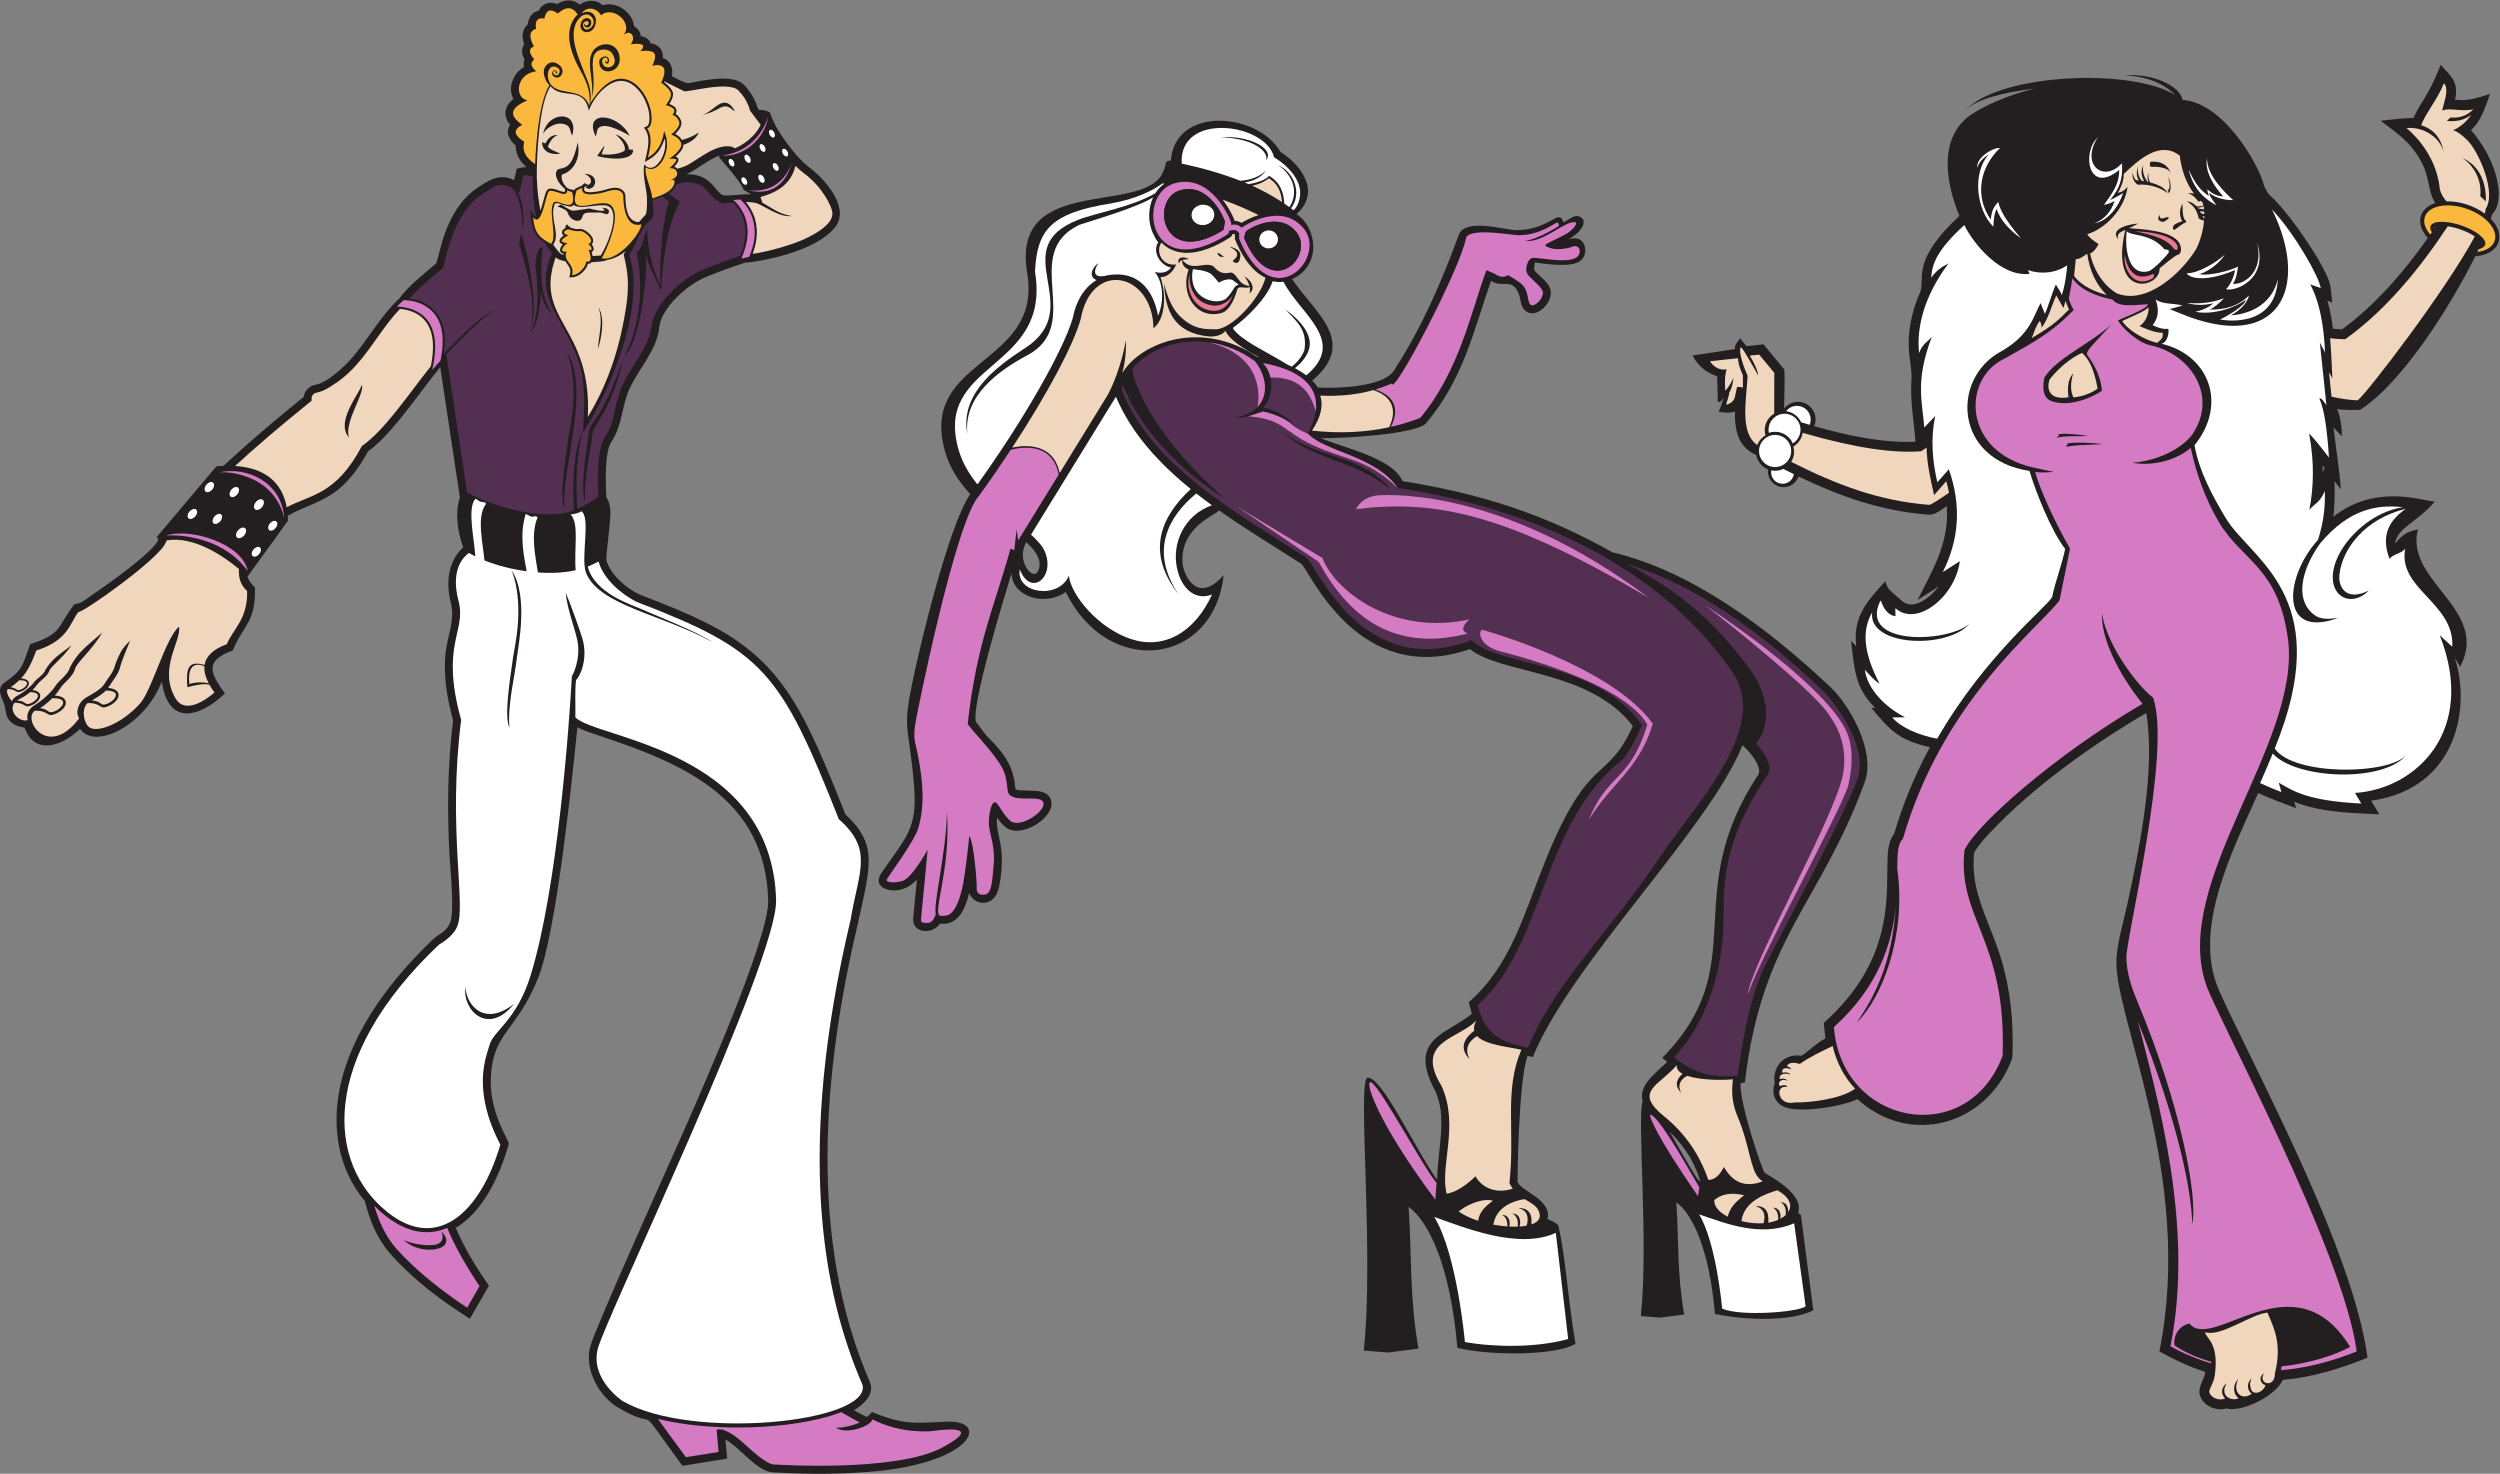 <?xml version="1.0" encoding="UTF-8" standalone="no"?>
<svg
   xmlns:dc="http://purl.org/dc/elements/1.1/"
   xmlns:cc="http://creativecommons.org/ns#"
   xmlns:rdf="http://www.w3.org/1999/02/22-rdf-syntax-ns#"
   xmlns:svg="http://www.w3.org/2000/svg"
   xmlns="http://www.w3.org/2000/svg"
   viewBox="0 0 1133.787 668.373"
   height="668.373"
   width="1133.787"
   xml:space="preserve"
   id="svg2"
   version="1.1"><rect x="0" y="0" width="1133.787" height="668.373" fill="#808080" stroke="none"/><defs
     id="defs6" /><g
     transform="matrix(1.333,0,0,-1.333,0,668.373)"
     id="g10"><g
       transform="scale(0.1)"
       id="g12"><path
         id="path14"
         style="fill:#231f20;fill-opacity:1;fill-rule:evenodd;stroke:none"
         d="m 7908.72,3421.55 -6.77,8.89 c 0.28,-7.55 0.42,-15.11 0.45,-22.65 l 6.32,13.76 z m 373.84,815.3 4.07,6.01 c -1.97,-0.73 -3.55,-1.64 -4.5,-2.79 -0.27,-0.68 -0.03,-1.89 0.43,-3.22 z m 159.55,-50.84 -0.28,-0.62 0.26,0.29 c 0.01,0.11 0.02,0.21 0.02,0.33 z m -156.69,137.07 c -32,49.55 -11.08,97.17 -71.59,178.55 -31.07,41.77 -73.63,70.46 -114.46,101.62 37.19,3.71 74.35,9.12 111.79,9.35 26.82,60.71 45.86,63.37 92.59,180.77 36.4,-40.31 61.84,-58.24 48.92,-118.86 51.52,-3.9 69.77,5.19 118.85,19.8 -16.41,-44.64 -28.17,-89.42 -64.72,-122.96 80.34,-90.44 124.49,-231.96 71.42,-287.58 -0.93,-4.38 -2.19,-9.25 -3.72,-14.5 0.57,-0.59 1.13,-1.17 1.68,-1.77 17.04,-18.23 30.75,-43 26.38,-68.77 -0.53,-3.09 -1.31,-6.12 -2.34,-9.08 -10.32,-29.64 -41.6,-42.9 -70.55,-46.55 l -8.41,-1.06 C 8334.34,3966 8167.2,3705.32 8028.7,3619.5 c -22.6,0.18 -53.61,-1.56 -77.85,2.92 9.27,-16.07 18.24,-65.65 16.48,-92.67 l -28.12,29.63 c 7,-63.65 20.81,-146.71 24.87,-210.52 l -21.46,28.18 c 0.79,-39.93 0.96,-84.02 -4.17,-120.97 138.86,108.35 284.31,59.76 344.93,51.1 -57.12,-68.18 -128.62,-88.76 -134.83,-142.56 23.08,28.57 38.82,40.48 77.68,48.19 -45.98,-176.46 246.42,-271.55 143.86,-467.16 l -18.53,29.88 c 53.72,-159.06 14.57,-443.14 -284.47,-485.66 l 27.84,-46.41 c -96.19,4.95 -198.97,6.04 -289.24,42.9 l 6.06,-21.8 c -43.29,16.36 -86.9,32.07 -128.99,51.39 -85.01,-192.94 -226.01,-461.36 -132.99,-671.59 30.67,-69.31 64.89,-137.09 97.95,-205.26 134.52,-277.34 366.24,-739.731 407.06,-1044.141 -92.81,-37.398 -187.77,-67.008 -287.9,-75.597 -15,-30.602 -48.71,-54.633 -77.01,-69.903 -27.77,-14.969 -78.54,-36.41 -114.93,-27.23 -34.34,-10 -76.65,7.32 -89.41,41.89 -10.98,29.723 13.99,53.961 17.36,82.641 -54.85,16.941 -105.96,41.691 -156.12,69.379 120.35,601.001 -159.84,1144.821 -145.89,1340.601 3.99,55.87 26.23,131.76 38.26,187.53 40.77,189.05 94.52,450.97 63.06,644.09 -180.49,-105.78 -384.26,-250.67 -529.08,-404.4 -17.03,-18.05 -44.44,-47.88 -56.82,-71.46 -4.9,-53.15 0.72,-100.64 16.33,-152 21.28,-70.02 53.52,-136.11 74.89,-206.15 33.48,-109.74 43.41,-219.06 39.32,-333.5 l -2.12,-10.6 c -84.68,-225.19 -347.2,-298.27 -525.39,-135.72 -49.74,-24.64 -191.79,-47.76 -245.72,-27.55 -38.1,14.29 -47.04,51.39 -35.51,81.47 -4.38,22.45 0.94,47.11 14.52,65.19 15.98,21.3 44.14,33.79 76.76,28.54 24.22,15.78 54.35,46.09 80.93,58.81 l -5.54,52.67 c 121.48,109.54 193.85,231.88 211.22,395.46 5.36,50.54 4.56,99.28 5.56,149.8 0.62,31.15 1.37,72.43 22.58,97.97 30.13,102.57 71.08,201.12 121.99,294.92 -109.23,25.31 -136.46,59.11 -199.92,134.39 l 13.09,0.11 c -71.46,70.66 -69.58,136.76 -81.72,227.85 l 17.92,-19.05 c -12.11,97.8 32.92,149.73 98.56,221.32 10.06,-32.64 14.61,-28.32 56.8,-66.55 40.57,-36.76 100.71,16.44 125.51,49.28 l -72.33,-46.48 c 53.27,105.25 108.48,196.97 99.37,319.43 -17.7,-11.72 -40.72,-30.93 -62.73,-29.16 -163.57,13.18 -302.1,62.84 -441.89,130.17 -6.93,-21.3 -26.95,-36.71 -50.58,-36.71 -29.36,0 -53.17,23.81 -53.17,53.18 0,2.45 0.17,4.88 0.49,7.24 -20.48,8.02 -35.87,26.17 -40.02,48.28 -44.98,22.5 -65.56,53.28 -71.5,109.02 -1.42,13.35 -1.65,26.79 -1.14,40.21 -16.81,-7.76 -37.25,-3.37 -55.29,-1.65 6.91,17.62 12.02,32.68 17.29,48.81 -5.16,-7.24 -10.79,-16.64 -20.28,-15.41 l -2.64,87.58 c -41.15,14.16 -68.16,39.87 -83.39,70.86 l 144.92,22.08 c -5.11,12.13 10.85,27.15 16.6,36.4 l 22.08,-26.68 57.53,6.2 70.66,-85.29 c 2.58,-7.26 0.5,-86.83 -0.34,-133.36 10.93,14.07 28,23.12 47.19,23.12 32.97,0 59.7,-26.74 59.7,-59.71 0,-8.14 -1.63,-15.9 -4.59,-22.98 112.27,-32.09 230.27,-57.72 344.49,-53.08 -5.1,69.14 -18.44,139.19 -13.69,208.43 2.03,29.6 -4.2,60.08 -7.33,89.55 -7.85,74.19 8.33,147.4 38.66,214.7 12.39,50.94 -27.07,107.39 131.97,255.9 -48.72,117.16 -72.44,274.06 46.66,348.84 55.55,34.88 128.43,63.75 207.15,83.89 -99.1,-12.55 -192.67,-34.24 -231.38,-71.67 119.4,124.54 564.74,141.6 710.93,50.17 -23.62,25.15 -74.16,61.7 -171.08,67.06 94.99,6.61 187.43,-35.18 196.94,-83.93 137.52,-9.11 257.69,-215.13 277.57,-292.21 2.6,-10.07 9.9,-18.31 14.66,-27.56 37.17,-33.81 71.73,-78.12 100.83,-118.45 28.02,-38.83 104.62,-151.41 110.1,-197.91 l 6.26,-53.25 -16.75,5.86 c 9.06,-30.95 14.96,-63.11 18.95,-94.75 10.32,-1.21 20.72,-2.03 31.06,-2.31 112.83,82.7 209.38,194.15 291.81,310.85 l -2.29,2.62 c -17.5,20.11 -30.06,47.56 -20.77,74.23 1.04,2.95 2.31,5.82 3.81,8.57 9.39,17.12 26.31,27.51 44.56,33.23 v 0" /><path
         id="path16"
         style="fill:#ffffff;fill-opacity:1;fill-rule:evenodd;stroke:none"
         d="m 6113.66,3633.26 c 25.83,0 46.78,-20.95 46.78,-46.79 0,-6.27 -1.24,-12.26 -3.49,-17.73 -9.75,2.84 -19.47,5.74 -29.13,8.66 -9.11,20.21 -28.3,34.92 -51.17,37.68 8.56,11.06 21.95,18.18 37.01,18.18 v 0" /><path
         id="path18"
         style="fill:#f0d6bd;fill-opacity:1;fill-rule:evenodd;stroke:none"
         d="m 8457.01,4329.13 c 0.04,0.26 10.34,109.92 -80.6,147.45 23.28,-12.44 69.59,-60.23 62.15,-130.22 l 18.45,-17.23 z m -133.75,-0.12 c -11.18,12.72 -19.22,27.09 -22.49,41.74 -12.42,130.42 -113.55,207.6 -113.55,207.6 52.69,5.27 110.96,-26.29 125.92,-79.38 -9.69,54.91 -43.33,78.82 -75.53,88.86 9.53,32.66 55.52,88.27 77.36,143.12 19.22,-21.3 -2.09,-70.16 -6.21,-93.15 25.84,11.31 67.92,-5.58 106.09,4.71 -16.21,-17.21 -41.97,-31.96 -77.82,-28.22 l -12.28,-11.56 c 0.16,-0.03 49.58,-7.74 82.71,21.11 -14.44,-23.17 -37.83,-42.74 -62.33,-53.47 0,0 11.53,2.66 47.91,-31.94 38.99,-37.09 101.68,-178.43 63.44,-235.75 -0.19,-4.43 -1.12,-9.64 -2.62,-15.45 -17.31,12.76 -37.13,22.66 -56.92,29.54 -23.08,8.04 -48.75,12.9 -73.68,12.24 z m -395.79,-465.65 c 17.58,-2.28 35.09,-3.54 51.54,-3.39 137.09,97.93 252.33,238.35 348.72,384.13 18.33,-2.54 37.06,-7.97 53.75,-14.63 12.76,-5.09 26.54,-11.75 38.37,-19.9 -98.25,-182.71 -362.62,-527.97 -398.19,-557.5 -21.15,0.17 -52.94,4.55 -89.22,12.19 l -8.8,83.82 11.51,-21.26 c -2.17,44.25 -3.47,90.56 -7.68,136.54 v 0" /><path
         id="path20"
         style="fill:#f0d6bd;fill-opacity:1;fill-rule:evenodd;stroke:none"
         d="m 5912.88,3795.33 c -31.46,-3.37 -62.94,-6.74 -94.4,-10.11 -1.67,-0.17 19.19,-34.57 55.89,-27.5 -5.13,-16.73 -7.16,-33.9 -4.77,-73.18 7.28,6.48 21.63,28.55 28.05,43.87 0,0 -1.53,-28.89 -14.65,-50.31 0.52,-11.16 -9.5,-31.81 -9.94,-41.02 0,0 25.26,4.42 29.69,27.49 4.44,23.06 7.1,32.82 7.1,32.82 0,0 10.73,1.39 19.86,-2.33 -0.13,17.32 -0.08,32.68 0.02,42.2 -2.28,5.82 -15.63,32.16 -16.85,58.07 z m 123.33,-188.56 c -0.32,55 0.51,138.53 0.51,138.53 -17.16,20.7 -34.31,41.4 -51.46,62.1 -10.78,-1.07 -21.56,-2.16 -32.34,-3.23 15.47,-24.31 29.56,-56.35 28.2,-66.72 -0.15,0.26 -58.26,105.97 -58.96,94.7 -9.99,-23.31 23.58,-96.63 23.64,-96.79 -4.84,-85.33 -27.06,-194.94 32.83,-235.18 5.3,13.87 15.24,25.46 27.91,32.86 -1.62,5.66 -2.48,11.62 -2.48,17.8 0,23.86 12.92,44.71 32.15,55.93 z m 518.25,-115.6 c -6.03,-4.38 -12.18,-8.52 -18.37,-12.41 -92.35,-6.75 -216.18,8.82 -403.27,62.63 -2.91,-19.85 -14.82,-36.77 -31.46,-46.49 1.62,-5.65 2.48,-11.63 2.48,-17.79 0,-12.65 -3.63,-24.45 -9.9,-34.41 156.68,-78.82 297.78,-132.53 469.43,-146.36 6.03,0 36.58,19.98 67.59,41.39 -2.44,12.61 -5.49,25.65 -9.22,39.2 l -41.56,-47.23 c -13.22,58.37 -24.09,106.35 -25.72,161.47 v 0" /><path
         id="path22"
         style="fill:#ffffff;fill-opacity:1;fill-rule:evenodd;stroke:none"
         d="m 7689.34,2349.8 c 22.68,-10.63 46.78,-20.83 72.44,-30.54 -6.03,21.71 -2.97,10.68 -8.89,32.02 51.92,-30.8 101.87,-61.93 280.96,-71.14 -10.68,17.79 -11.01,18.35 -21.68,36.14 209.5,13.63 415.79,213.03 288.41,536.45 14.22,-13.05 28.45,-26.08 42.67,-39.12 7.66,149.94 -187.25,196.81 -160.06,334.31 -9.48,-16.59 -43.83,-18.97 -53.32,-35.57 -24.09,62.81 -16.97,121.28 55.1,170.67 -139.39,-33.99 -216.83,-136.44 -225.87,-225.11 -4.04,-39.57 21.24,-91.52 99.84,-53.26 -66.79,-66.93 -156.63,-9.59 -108.98,106.39 31.23,76.04 122.9,162.65 225.83,177.43 -91.43,10.24 -184.13,-7.66 -281.13,-121.75 -53.72,-73.99 -88.14,-172.59 -36.24,-230.56 29.51,-32.96 56.47,-28.23 94.94,-24.9 -201.71,-73.16 -178.79,144.7 -67.21,265.69 16.43,51.98 24.92,100.09 23.62,166.53 -19.56,-42.63 -31.54,-39.07 -52.88,-63.97 14.84,76.16 17.54,162.08 -0.86,259.61 12.9,-13.49 25.32,-26.33 67.56,-81.8 -5.72,89.79 -15.13,163.31 -32.69,201.04 7.84,3.21 15.76,-12.49 24.04,-22.55 -7.68,73.34 -14.58,139.06 -22.26,212.4 5.9,-10.94 11.82,-21.88 17.74,-32.83 -4.38,89.5 -17.65,170.12 -50.46,231.17 11.85,-4.15 23.69,-8.29 35.54,-12.44 -4.18,35.57 -86.54,183.18 -165.71,267.37 132.95,-267.88 22.12,-491.75 -310.81,-354.24 l -37.27,15.4 43.63,11.82 c -29.73,9.25 -67.27,2.47 -91.44,21.09 15.52,-43.69 4.23,-69.8 -10.14,-87.55 20.62,-11.38 42.03,-14.52 53.45,-12.45 3.47,-21.61 -7.52,-48.73 -23.49,-50.89 161.33,-37.71 226.32,-204.83 112.39,-345.41 16.72,-90.54 59.08,-168.4 106.05,-247.44 78.45,-132.01 343.91,-250.31 200.57,-692.35 -9.74,-30.05 -21.12,-60.79 -33.56,-92.05 63.34,-93.75 392.01,-90.92 449.89,-19.77 -77.81,-98.39 -378.1,-85.02 -456.69,2.89 -13.48,-33.1 -28.05,-66.74 -43.03,-100.73 z M 6682.9,4248.42 c -90.5,-83.43 -109.85,-129.82 -112.51,-179.62 16.69,24.75 36.34,37.56 58.96,49.11 -82.12,-109.38 -109.63,-216.56 -100.26,-305.18 12.73,33.71 28.99,37.25 43.48,55.89 -57.79,-152.18 -32.23,-221.02 -25.76,-308.95 12.44,13.03 24.88,26.06 37.32,39.1 -16.8,-79.33 -9.25,-153.45 7.11,-225.67 13.03,14.8 26.05,29.61 39.09,44.42 42.83,-121.42 35.91,-238.11 -20.76,-350.06 19.36,12.44 38.72,24.88 58.08,37.32 -15.12,-119.89 -146.21,-225.98 -219.31,-159.73 0.16,-9.14 0.3,-18.28 0.45,-27.42 -19.76,1.62 -39.22,19.61 -49.54,53.08 -1.14,-1.25 -2.27,-2.51 -3.39,-3.77 -70.25,-151.02 231.35,-140.07 304.77,-74.85 -76.04,-88.64 -346.98,-77.16 -330.98,38.83 -33.88,-58.92 -32.86,-131.92 25.14,-242.93 -20.75,13.06 -30.35,26.23 -50.25,47.37 8.59,-64.43 66.79,-125.75 136.89,-161.79 0,0 -21.82,-0.16 -43.63,-0.33 27.21,-32.28 84.8,-59.6 152.91,-72.45 165.23,287.04 376.48,450.63 391.17,482.22 10.86,53.77 33.35,109.76 44.21,163.53 -49.01,62.92 -101.94,199.6 -121.35,265.4 -256.33,38.7 -266.24,312.03 -100.35,404.38 104.68,58.27 113.62,123.77 138.21,166.48 7.82,-17.96 7.73,-21.35 14.32,-36.47 7.31,10.96 30.2,88.37 37.66,99.38 11.45,-19.14 18.33,-27.09 19.61,-35.8 10.72,24.77 18.42,88 18.82,101.63 -39.94,-27.42 -90.13,-31.29 -133.32,-16.53 1.83,-4.21 3.66,-8.41 5.49,-12.61 -98.04,-11.45 -190.39,101.14 -222.28,166.02 v 0" /><path
         id="path24"
         style="fill:#f0d6bd;fill-opacity:1;fill-rule:evenodd;stroke:none"
         d="m 6912.52,3863.79 c 11.43,27.52 11.36,36.94 27.47,58.74 3.32,-6.33 4.94,-10.1 6.05,-23.07 24.3,32.43 31.6,69.8 49.83,109.32 6.84,-10.34 17.67,-32.19 24.52,-42.53 2.33,7.59 5.29,16.72 7.16,23.88 4.61,-13.93 11.67,-28.82 11.67,-28.82 -35.26,-34.35 -44.58,-48.61 -126.7,-97.52 z m 397.27,104.83 c 1.89,-27.38 -14.94,-55.36 -30.78,-63.87 0,0 51.96,-24.73 78.53,-22.77 2.28,-13.76 -0.09,-20.13 -18.58,-34.57 -49.16,12.17 -101.89,46.12 -118.63,74.41 30.35,15.07 76.32,31.76 89.46,46.8 z m -208.41,181.54 c 7.41,-54.78 29.43,-104.31 65.91,-139.43 -40.52,10.3 -85.78,30.66 -110.8,64.41 2.14,19.11 3.72,37.86 5.83,57.31 15.92,-0.95 29.89,14.57 39.06,17.71 z m 323.94,170.93 c 0,0 -1.25,-47.25 8.03,-54.73 9.28,-7.47 1.94,-10.63 -2.43,-11.41 -4.39,-0.79 -32.23,-24.02 -34.93,-23.23 -2.7,0.79 -6.85,11.42 2.91,18.5 9.76,7.09 25.9,11.03 25.9,11.03 0,0 -18.31,25.98 0.52,59.84 z m -77.83,-37.4 c 0,0 -1.01,-9.19 4,-12.32 5.02,-3.14 20.79,5.67 26.41,3.52 5.62,-2.16 -15.66,-18.2 -22.85,-15.46 -7.2,2.74 -18.38,6.07 -7.56,24.26 z m 25.55,83.49 c 2.06,0.39 4.89,-5.03 5.6,-11.6 13.54,21.58 2.71,51.69 -3.86,56.06 5.29,-7 13.14,-43.88 -1.74,-44.46 z m -57,96.35 c 0,0 -7.81,-18.72 7.02,-17.17 14.82,1.57 54.92,-2.27 62.42,-21.06 0,0 -11.7,44.47 -69.44,38.23 z m 58.94,-107.28 c -21.82,19.23 -67.01,33.09 -100.83,29.2 -8.4,3.07 -22.56,20.63 -18.16,41.67 0.62,-9.69 4.94,-18.89 10.18,-25.86 2.61,-0.15 6.22,-0.46 10.53,-0.96 -5.63,8.54 -10.44,23.28 -3.16,46.34 -1.81,-22.23 4.38,-38.35 13.38,-47.69 2.68,-0.4 5.5,-0.86 8.41,-1.38 -7.3,11.03 -15.04,30.66 -3.61,54.82 -4.23,-22.1 4.58,-45.41 15.15,-57.14 l 2.33,-0.53 c -2.88,6.76 -4.51,18.9 0.18,31.44 -1.5,-12.09 0.87,-25.2 5.59,-32.85 25.59,-6.59 52.32,-18.01 60.01,-37.06 z m 124.56,-77.83 c -0.09,-2.91 -0.23,-5.87 -0.44,-8.88 l -0.78,0.21 c -1.09,2.39 -2.69,5.63 -4.71,9.47 1.8,-0.38 3.78,-0.67 5.93,-0.8 z m -0.15,15.88 c 0.16,-2.88 0.23,-5.86 0.24,-8.92 -4.02,0.51 -7.71,1.51 -10.99,2.89 -1.35,2.34 -2.79,4.8 -4.33,7.33 4.26,-0.93 9.43,-1.56 15.08,-1.3 z m -2.23,18.61 c 0.69,-3.41 1.25,-7.06 1.65,-10.94 -7.85,0.08 -15.11,1.37 -20.84,3.55 l -1.34,1.97 c 5.29,-0.16 12.93,1.27 20.53,5.42 z m -25.57,-146.5 c -47.85,-78.94 -166.51,-190.57 -268.93,-150.79 -38.22,21.44 -77.87,70.13 -91.92,136.03 12.36,4.26 21.1,17.09 29.04,32.11 -13.96,9.18 -29.22,18.43 -38.42,33.33 62.06,19.54 127.26,84.97 137.23,162.05 -9.43,-13.56 -25.36,-21.1 -33.02,-20.57 6.69,11.21 21.43,39.27 19.6,63.22 49.62,47.69 123.73,115.89 191,62.54 4.84,-44.67 20.49,-92.81 48.6,-129.56 -13.16,4.41 -24.05,-0.42 -24.05,-0.42 12.63,3.85 30.96,-15.01 36.22,-23.19 3.28,-5.12 7,-2.52 9.32,0.16 2.35,-2.13 4.78,-4.19 7.27,-6.18 1.25,-2.98 2.3,-6.36 3.16,-10.08 -8.37,-2.86 -17.04,-3.88 -23.47,-2.69 -14.47,13.61 -23.58,15.3 -33.69,16.72 24.43,-15.16 34.27,-29.14 41.15,-57.63 2.93,-3.32 9.69,-6.68 17.96,-7.8 -2.92,-32.35 -12.21,-69.06 -27.05,-97.25 z m -264.69,33.16 c -34.27,39.97 49.95,53.34 67.86,53.88 -16.9,-9.53 -23.87,-12.37 -31.54,-15.68 42.23,-3.2 149,-8.17 171.56,-51.55 11.54,-22.17 2.66,-39.04 -5.33,-39.04 -7.98,0 -62.1,-46.13 -62.1,-46.13 2.59,-69.32 -172.49,-106.1 -116.57,131.06 -14.99,-7.16 -31.67,-12.05 -23.88,-32.54 v 0" /><path
         id="path26"
         style="fill:#d47bc4;fill-opacity:1;fill-rule:evenodd;stroke:none"
         d="m 7182.04,3909.06 c -73.72,-66.91 -185.48,-113.11 -226.84,-180.17 0,0 -14.99,-61.14 19.36,-77.24 34.36,-16.11 101.33,-14.71 176.47,32.52 -1.97,40.97 -21.76,83.72 -49.51,121.83 -7.51,13.96 22.05,36.75 80.52,103.06 z m -182.08,-374.1 c 12.59,7.81 81.43,-0.51 104.07,-3.97 -36.01,-2.8 -79.01,1.95 -107.91,-6.93 6.87,5.86 14.9,11.79 3.84,10.9 z m 32.14,-30.94 c 12.59,7.8 100.06,2.73 122.7,-0.72 -36.01,-2.8 -102.86,-2.62 -126.53,-10.18 2.04,4.23 9.12,10.4 3.83,10.9 z m -134.33,334.01 -80.87,-45.58 c -140.89,-67.97 -141.15,-314.91 101.86,-369.31 24.38,-5.07 52.46,-12.2 69.77,-14.15 -25.93,-3.19 -47.33,-2.82 -64.63,-0.92 20.1,-69.71 71.31,-177.2 118.68,-260.64 -11.85,-58.64 -23.69,-117.28 -35.54,-175.92 -71.04,-94.41 -397.47,-340.41 -533.08,-812.05 -17.36,-13.78 -18.73,-49.61 -19.16,-100.2 32.31,-226.26 -52.14,-441.07 -136.55,-522.76 59.87,88.33 119.57,200.83 131.55,394.12 -11.96,-120.12 -54.51,-270.28 -210.4,-410.85 25.15,-335.11 454.01,-416.78 573.95,-97.73 14.19,396.72 -154.65,464.71 -129.8,699.73 38.81,85.51 309,324.61 605.76,497.85 -83.89,104.24 -141.01,224.41 -138.06,306.56 19.08,-113.69 124.38,-248.89 174.23,-285.84 v -0.03 c 64,-184.54 -93.52,-822.38 -91.17,-885.97 2.01,-54.75 17.7,-100.12 38.14,-149.1 144.55,-346.17 205.89,-660.06 186.11,-756.771 -2.28,106.871 -42.72,333.201 -185.09,691.011 68.02,-265.64 192.56,-698.628 110.96,-1105.871 45.32,-25 91.46,-44.207 138.39,-57.859 -0.11,1.832 -0.26,3.652 -0.45,5.469 -43.13,11.961 -84.9,29.691 -123.41,54.601 -6.26,19.59 4.28,64.668 49.77,75.41 79.51,-99.23 355.87,230.52 546.93,-79.738 -51.51,-28.031 -136.94,-55.762 -233.35,-66.332 -0.53,-4.199 -1.16,-8.43 -1.88,-12.73 83.81,6.769 169.77,28.429 257.68,63.871 -46.23,344.98 -477.13,1141.549 -512.71,1248.279 -118.34,347.92 319.06,815.06 279.63,1168.61 -32.01,252.56 -155.38,269.17 -236.04,404.86 -46.07,77.53 -77.77,167.3 -95.46,252.03 -60.73,-50.26 -143.63,-60.74 -198.81,-50.39 90.03,7 167.92,49.26 203.14,94.73 92.14,134.84 -9.16,276.97 -140.16,304.46 -46.91,9.32 -104.03,66.46 -111.66,85.48 35.25,15.95 98.19,38.72 101.88,54.7 -51.12,-2.63 -97.62,-12.07 -121.75,16.31 -46.28,8.95 -108.11,30.15 -135.38,72.3 -2.15,-16.57 -7.05,-45.12 -12.03,-67.3 0.93,-14.24 16.38,-41.28 16.38,-41.28 -36.18,-35.23 -70.54,-70.09 -157.37,-121.06 v 0" /><path
         id="path28"
         style="fill:#f0d6bd;fill-opacity:1;fill-rule:evenodd;stroke:none"
         d="m 6235.14,1455.21 c -35.47,-16.37 -83.15,-40.06 -111.94,-61.06 -17.98,6.74 -43.78,5.43 -42.47,-9.17 6.41,-0.13 11.5,-3.08 12.65,-9.08 -24.63,10.83 -33.96,-2.05 -28.4,-11.61 10.07,2.78 21.09,1.54 26.8,-6.91 -15.99,8.21 -41.86,3.19 -36.34,-14.77 8.83,3.61 22.27,1.58 25.77,-6.2 -17.53,10.76 -37.21,-4.36 -24.98,-17.79 7.57,4.66 22.46,5.45 24.25,-2.73 -43.53,9.21 -33.3,-66.64 26.54,-52.44 38.69,-1.64 153.61,9.04 204.3,46.54 -35.36,38 -62.45,86.75 -76.18,145.22 v 0" /><path
         id="path30"
         style="fill:#f0d6bd;fill-opacity:1;fill-rule:evenodd;stroke:none"
         d="m 7502.61,481.602 c 0.15,-20.223 48.22,-33.043 32.6,-146.27 -4.47,-32.402 -22.48,-48.172 -18.25,-59.621 6.97,-18.859 35.12,-28.289 53.47,-19.481 -15.2,14.43 -14.65,38.762 6.2,51.731 -26.06,-37.922 9.1,-63.051 39.63,-51.563 -16.86,13.282 -23.67,41.934 -1.12,66.094 -22.77,-47.683 14.24,-75.113 45.94,-50.051 -14.43,9.168 -19.69,35.36 -0.94,51.45 -7.87,-18.719 -4.31,-22.27 -3.36,-29.641 4.11,-31.879 42.23,-18.91 51.06,6.801 -17.38,5.109 -25.54,27.629 -5.2,40.73 -23.01,-36.422 37.66,-53.281 37.22,0.258 23.66,97.211 -0.7,149.063 -25.53,206.141 -56.49,-4.981 -159.28,-84.129 -211.72,-66.578 v 0" /><path
         id="path32"
         style="fill:#ffffff;fill-opacity:1;fill-rule:evenodd;stroke:none"
         d="m 7235.82,4227.9 c 11.94,-18.24 81.97,-5.59 127.95,-61.99 14.19,-0.89 17.55,-4.53 13.99,-11.62 -3.54,-7.11 -50.56,-58.56 -68.31,-62.99 -71.62,-17.91 -81.12,85.06 -73.63,136.6 v 0" /><path
         id="path34"
         style="fill:#f0d6bd;fill-opacity:1;fill-rule:evenodd;stroke:none"
         d="m 7083.11,3813.41 c 17.77,-14.93 40.08,-44.95 53.37,-121.67 -15.67,-11.32 -47.02,-27.2 -82.3,-29.67 -11.11,22.31 -10.04,50.58 -0.58,82.1 -18.68,-21.95 -20.14,-48.8 -16.1,-81.59 -64.23,-11.14 -75.99,26.61 -64.41,60.12 0,0 42.13,58.8 110.02,90.71 v 0" /><path
         id="path36"
         style="fill:#ffffff;fill-opacity:1;fill-rule:nonzero;stroke:none"
         d="m 7569.08,4147.54 c -11.92,-21.14 -48.6,-54.66 -85.74,-66.06 32.21,-7.96 110.81,13.65 131.04,25.78 -3.27,-19.46 -5.66,-41.67 -17.34,-58.48 25.52,-5.57 108.86,29.43 81.57,141.68 41.77,-128.8 -77.14,-169.75 -105.1,-160.23 17.82,17.25 29.1,50.96 30.45,65.03 -99.56,-42.94 -157.08,-27.5 -164.19,-10.74 41.33,-1.11 105.26,40.75 129.31,63.02 z m -53.67,199.38 c -1.9,6.67 -5.3,13.01 -5.45,22.54 18.98,-15.79 35.34,-23.69 53.54,-23.22 -30.45,33.77 -63.7,83.74 -54.78,129.46 -0.39,-60.97 65.89,-121.09 88.85,-142.25 -21.29,-0.99 -59,4.65 -81.45,25.09 0.34,-11.95 16.39,-31.29 24.83,-43.13 -34.3,18.14 -78.05,50.38 -94.65,121.63 24.81,-53.22 41.19,-70.95 69.11,-90.12 z m -378.31,200.21 c -58.19,-90.81 14.72,-151.11 74.39,-96.17 l 8.11,7.46 c 2.98,-53.65 -8.25,-85.51 -40.65,-124.86 14.59,5.78 33.95,17.6 44.23,23.38 -0.01,-0.21 -27.07,-88.67 -98.01,-103.34 33.74,14.59 57.49,39.14 69.21,77.21 -9.11,-6.79 -25.31,-11.88 -36.38,-13.49 36.51,47.95 52.88,79.11 52.03,118.59 -104.27,-85.18 -129.17,56.52 -72.93,111.22 z m -332.54,-36.55 c -68.07,-64.48 -87.86,-162.62 -31.62,-243.76 3.07,29.07 8.15,40.65 25.63,60.48 7.19,-37.36 40.75,-80.65 77.13,-124.38 -35.55,26.46 -70.13,59.47 -82.52,100.44 -9.32,-17.48 -10.29,-39.83 -11.37,-60.56 -57.81,57.24 -72.68,181.61 -16.15,245.61 -16.85,-9.48 -36.89,-30.27 -38.17,-45.93 -7.63,33.12 54.16,71.14 77.07,68.1 z m 761.47,-511.09 c -14.29,-17.03 -38.24,-35.69 -48.92,-38.87 50.25,-0.09 96.29,9.76 134.5,48.39 -7.21,-31.38 -38.17,-55.32 -62.06,-67.95 78.58,5.64 142.22,46.69 160.21,123.37 -9.03,-175.61 -196.35,-137.43 -196.63,-137.41 26.54,12.71 87.15,48.44 87.49,67.4 -33.32,-26.56 -113.33,-53.68 -171.39,-40.97 29.38,6.34 50.13,18.24 60.46,28.63 -21.24,-4.72 -53.1,-9.45 -89.43,1.06 9.48,0.31 65.34,-7.62 125.77,16.35 v 0" /><path
         id="path38"
         style="fill:#ffffff;fill-opacity:1;fill-rule:evenodd;stroke:none"
         d="m 6103.28,3400.65 c -3.13,-18.46 -19.19,-32.51 -38.53,-32.51 -21.59,0 -39.1,17.51 -39.1,39.09 0,2.2 0.18,4.35 0.53,6.44 4.18,-0.85 8.51,-1.29 12.93,-1.29 10.02,0 19.51,2.28 27.98,6.35 12.09,-6.15 24.15,-12.18 36.19,-18.08 v 0" /><path
         id="path40"
         style="fill:#e97893;fill-opacity:1;fill-rule:evenodd;stroke:none"
         d="m 7264.16,4226.73 c 0,0 73.9,0.08 117.69,-23.36 32.93,-17.15 29.17,-38.84 23.39,-39.7 -18.13,-0.88 -3.54,37.88 -141.08,63.06 v 0" /><path
         id="path42"
         style="fill:#e97893;fill-opacity:1;fill-rule:nonzero;stroke:none"
         d="m 7229.4,4147.46 c 0.04,-0.3 9.44,-103.44 93.54,-66.51 8.36,4.09 6.44,-10.76 0.01,-14.36 -67.35,-37.71 -101.34,39.53 -93.55,80.87 v 0" /><path
         id="path44"
         style="fill:#ffffff;fill-opacity:1;fill-rule:evenodd;stroke:none"
         d="m 6039.33,3534.39 c 30.19,0 54.68,-24.48 54.68,-54.68 0,-30.19 -24.49,-54.68 -54.68,-54.68 -30.2,0 -54.68,24.49 -54.68,54.68 0,30.2 24.48,54.68 54.68,54.68 v 0" /><path
         id="path46"
         style="fill:#ffffff;fill-opacity:1;fill-rule:evenodd;stroke:none"
         d="m 6071.32,3606.37 c 30.01,0 54.34,-24.33 54.34,-54.34 0,-19.75 -10.53,-37.03 -26.28,-46.55 -10,23.26 -33.13,39.56 -60.05,39.56 -7.46,0 -14.64,-1.26 -21.33,-3.57 -0.68,3.42 -1.03,6.94 -1.03,10.56 0,30.01 24.33,54.34 54.35,54.34 v 0" /><path
         id="path48"
         style="fill:#fab93d;fill-opacity:1;fill-rule:evenodd;stroke:none"
         d="m 8392.41,4303.74 c 65.47,-22.79 107.91,-71.85 94.78,-109.55 -7.2,-20.7 -29.64,-33.67 -59.25,-37.41 l 4.58,9.36 c 9.18,2.33 16.18,5.94 20.07,10.6 13.53,16.26 -16.02,45.61 -66,65.54 -49.98,19.94 -101.49,22.92 -115.04,6.66 -5.14,-6.18 -4.06,-15.2 1.99,-25.1 l -5.32,-7.73 c -17.31,19.89 -24.73,41.69 -18.14,60.63 13.13,37.7 76.86,49.8 142.33,27 v 0" /><path
         id="path50"
         style="fill:#231f20;fill-opacity:1;fill-rule:evenodd;stroke:none"
         d="m 2446.84,4484.87 c -0.02,-2.26 0.01,-4.48 0.08,-6.7 0,0 79.56,-88.76 82.6,-110.06 8.48,-4.48 17.91,-10.11 25.95,-15.09 l 0.04,-0.1 c -20.45,1.77 -83.94,-6.33 -94.66,-3.3 -27.58,7.79 -39.15,73.75 -125.79,71.72 29.4,11.08 74.06,49.32 111.78,63.53 z M 2905.2,215.961 c 14.71,-8.27 28.33,-15.391 41.05,-21.481 8.63,-4.148 15.75,17.692 23.6,14.45 103.84,-42.95 144.89,-36.871 248.99,-31.758 150.95,7.449 95.55,-142.441 -262.45,-170.692 -109.17,-8.621 -219.41,-8.148 -328.71,-1.488 -52.53,3.199 -112.33,86.25 -159.6,111.707 l 5.75,-65.23 -152.12,-24.34 C 2145.8,267.02 2259.38,134.469 2104.69,224.09 c -67.69,39.219 -116.52,131.371 -97.03,207.711 16.04,62.808 303.21,698.059 331.52,763.469 44.86,103.68 277.64,627.05 274.34,755.3 -8.89,345.3 -285.01,463.78 -565.03,557.23 -27.91,9.32 -57.62,18.85 -84.19,31.46 -16.31,-161.61 -70.7,-699.84 -134.82,-856.1 -74.1,-180.58 -155.13,-183.32 -159.73,-339.59 -3.45,-117.24 59.86,-204.92 61.45,-220.87 l -3.05,-10.42 c -28.55,-97.79 -84.34,-220.53 -177.38,-275.542 29.25,-69.808 69.67,-134.906 112.7,-196.968 L 1598.75,527.371 C 1499.9,589.719 1404.46,661.48 1327,749.512 c -43.6,49.539 -69.95,114.207 -85.48,177.918 -90.21,108.02 -113.12,247.61 -85.67,383.75 39.65,196.68 176.58,373.34 318.94,508.45 19.44,18.46 42.82,23.14 56.1,53.51 16.63,38.01 0.93,183.92 -1.38,227.39 -8.25,155.86 -7.21,307.19 12,462.31 -20.11,73.45 -33.39,150.67 -25.86,226.9 5.58,56.49 33.22,116.05 18.31,172.86 -17.37,66.23 -10.87,140.46 42.05,189.19 -5.25,14.24 -9.56,29.39 -12.71,43.03 -9.59,41.68 -11.71,86.57 1.21,127.76 l -66.78,442.2 c -56.61,-69.11 -106.64,-143.49 -165.74,-210.58 -23.83,-27.06 -50.56,-54.66 -80,-75.98 -27.04,-49.79 -60.43,-97.39 -105.14,-132.82 -50.47,-39.98 -113.31,-54.78 -167.791,-85.95 0.375,-5.49 0.609,-11.11 0.687,-16.87 L 842.008,3052.06 c 4.562,-13.56 13.39,-25.85 25.359,-36.73 3.684,-120.4 -40.742,-127.75 -75.012,-214.02 -96.691,-35.33 -78.679,-75.56 -26.949,-146.77 -99.566,-92.27 -195.683,-100.58 -214.832,41.66 -55.691,-148.1 -226.429,-235.68 -278.148,-162.17 -57.051,-55.22 -153.942,-94.25 -189.059,4.48 -71.957,11.54 -60.137,55.46 -68.844,79.52 -7.191,19.86 -28.793,53.34 0.094,73.19 64.203,44.11 61.18,57.89 88.121,131.36 111.442,35.27 91.231,60.2 150.758,136.17 22.246,0 44.121,20.59 61.559,32.34 43.148,29.09 205.195,142.56 223.961,187.18 l -5.907,8.41 203.129,240.97 c 8.16,0.71 16.125,1.19 23.914,1.48 19.528,18.1 39.282,35.87 58.942,53.49 69.554,62.31 141.394,122.34 214.046,181.03 2.55,20.59 18.25,37.31 40.89,41.43 41.04,7.47 100.85,65.1 124.16,92.1 56.38,65.3 96.72,142.54 160.73,201.76 16.32,22.54 36.98,42.77 57.56,61.34 21.63,19.51 44.2,38.03 66.51,56.77 13.01,21.1 27.03,181.35 141.21,257.92 40.29,27.01 75.84,50.06 125.11,26.66 l 8.48,38.19 c 11.39,2.84 20.91,5.95 33.19,5.27 -21.82,19.86 -37.21,44.7 -36.4,74.14 -21.77,17.1 -36.16,45.29 -19.13,70.22 -25.67,28.79 -19.17,64.99 11.34,87.65 -20.99,38.75 -0.29,88.21 35.83,108.7 -2.02,8.57 -1.26,18.24 2,26.24 -9.32,15.72 -12.34,35.9 -1.2,51.6 -8.79,23.47 -8.2,51.24 12.56,67.79 1.07,21.75 14.25,41.8 36.57,46.2 11.71,25.01 38.32,33.24 63.1,22.51 26.85,17.12 54.37,17.21 76.42,-1.87 24.9,17.48 56.02,18.38 79.13,-2.17 46.65,15.27 101.57,-24.67 105.91,-71.32 13.71,-7.17 21.62,-20.21 23.2,-33.78 14.35,-2.14 27.82,-8.4 32.83,-23.76 27.12,-4.28 44.65,-22.87 42.17,-50.62 26.72,-8.67 35.92,-35.67 30.49,-62 72.8,-35.84 34.33,-22.43 131.68,-10.86 34.4,4.08 88,8.26 114.34,-18.95 18.17,-18.78 37.91,-48.2 44.64,-75.21 1.14,-2.46 3.18,-5.9 5.96,-10.1 21.81,2.33 37.35,-8.25 37.35,-8.25 11.45,-39.48 42.47,-88.73 91.29,-146.88 16.74,-17.73 31.15,-31.72 40.27,-38.35 53.87,-39.17 146.64,-141.92 86.43,-209.52 -57.59,-64.65 -178.62,-96.9 -260.84,-110.83 -13.46,-2.28 -28.39,-4.57 -42.31,-5.33 -45.5,-14.68 -90.9,-31.27 -135,-49.64 -60.55,-25.24 -150.07,-103.26 -156.86,-171.12 -7.54,-75.45 -68.91,-139.51 -100.15,-206.45 -27.68,-59.31 -24.63,-126.35 -62.13,-181.5 -23.38,-34.39 -20.56,-140.24 -17.11,-190.93 10.39,-13.38 12.9,-32.78 13.52,-49.32 1.03,-27.94 -16.49,-154.35 -13.92,-163.49 13.96,-49.54 70.75,-97.9 114.14,-116.99 82,-31.47 165.73,-64.58 243.69,-105.1 210.31,-109.31 292.88,-255.72 383.06,-465.27 25.3,-58.78 49.17,-118.23 72.7,-177.74 37.55,-33.91 67.74,-73.06 76.51,-124.31 11.37,-66.44 -19.19,-171.87 -32.76,-239.23 l -0.21,-0.89 c -119.47,-504 -172.58,-1077.77 39.31,-1565.79 17.74,-40.89 -21.09,-77.41 -54.2,-96.609 v 0" /><path
         id="path52"
         style="fill:#f0d6bd;fill-opacity:1;fill-rule:evenodd;stroke:none"
         d="m 2244.04,4464.34 c 1.04,11.73 2.04,26.49 2.58,43.83 6.48,10.28 11.28,21.63 14.73,33.87 5.97,-23.96 -2.69,-56.59 -17.31,-77.7 z m 200.99,180.07 c -12.93,-7.72 -42.39,-20.39 -55.29,-20.39 37.81,6.59 72.13,80.14 110.57,12.12 -12.46,1.92 -20.32,29.13 -55.28,8.27 z m 261.33,-194.62 c 10.6,-10.47 20.49,-19.27 29.13,-25.56 61.03,-44.38 96.54,-114.28 96.54,-135.37 0,-21.07 -14.43,-34.4 -14.43,-34.4 0,0 -28.43,-38.92 -128.41,-72.25 -57.37,-19.13 -101.38,-27.86 -128.48,-31.83 16.6,44.13 20.67,91.34 1.77,135.94 -5.86,13.81 -14.52,28.18 -24.89,40.34 15,-0.11 27.21,-1.43 37.4,-4.23 7.1,-2.93 14.64,-6.72 22.49,-10.87 l 0.62,-0.49 -0.06,0.19 c 29.95,-15.84 64.22,-36.46 95.39,-32.21 -48.71,8.14 -75.52,33.11 -99.67,45.51 -1.73,5.24 -3.94,11.79 -6.56,19.28 79.08,21.18 107.73,60.55 119.16,105.95 z m -446.64,287.64 c 28.19,-13.85 61.79,-30.43 67.43,-33.57 9.99,-5.55 152.02,36.62 185.31,2.22 33.29,-34.4 38.83,-67.69 38.83,-67.69 0,0 14.77,-20.34 36.6,-48.78 -17.62,-39.61 -57.73,-67.52 -87.66,-80.27 -4.44,3.23 -8.86,5.38 -13.22,6.14 -51.1,8.89 -107.8,-40.96 -146.64,-62.21 -10.88,-5.95 -23.5,-10.14 -36.04,-13.08 -2.85,3.01 -6.43,5.24 -10.4,6.72 8.73,8.91 17.52,20.44 13.28,28.16 -1.65,3.02 -4.59,4.69 -7.91,5.24 -0.46,0.09 -0.93,0.15 -1.41,0.23 13.34,11.37 26.69,26.47 27.24,40.76 18.11,6.13 44.7,19.62 52.25,42.56 -20.09,-15.04 -40.19,-21.27 -57.22,-26.06 -5.27,8.72 -13.86,15.83 -23.12,20.61 12.78,11.93 25.82,29.57 20.03,45.16 -3.24,8.71 -9.82,17.74 -18.27,22.88 4.48,8.92 3.96,19.3 -6.09,26 -4.2,2.81 -9.82,5.8 -15.55,7.89 6.42,9.77 12.14,21.79 12.82,31.94 1.02,15.26 -17.84,32.74 -31.32,42.77 0.35,0.77 0.71,1.56 1.06,2.38 v 0" /><path
         id="path54"
         style="fill:#d47bc4;fill-opacity:1;fill-rule:evenodd;stroke:none"
         d="m 1374.06,795.449 c 56.15,-57.238 191.11,-36.168 128,28.699 9.42,-25.027 0.96,-42.039 -24.84,-45.578 -22.76,-3.129 -71.04,0.91 -103.16,16.879 z m -100.51,116.223 c 14.34,-50.024 37.2,-102.91 73.67,-144.371 97.76,-111.09 242.18,-202.192 242.18,-202.192 l 42.22,73.321 c 0,0 -73.27,105.672 -109.84,198.082 -11.16,-4.813 -22.81,-8.571 -34.97,-11.114 -64.84,-13.507 -125.2,12.743 -175.43,52.403 -13.3,10.5 -25.95,21.808 -37.83,33.871 v 0" /><path
         id="path56"
         style="fill:#532f52;fill-opacity:1;fill-rule:evenodd;stroke:none"
         d="m 1878.12,3943.74 c -53.57,92.74 -33.82,184.73 -31.87,228.9 -20.85,1.65 -23.48,-43.43 -24.58,-62.96 10.87,-75.77 12.7,-180.61 -18.76,-226.4 28.41,22.39 33.25,90.35 38.9,139.72 1.11,-19.48 9.95,-51.36 36.31,-79.26 z M 2169.17,4203 c -1,-2.71 -2.06,-5.38 -3.14,-7.99 -4.15,-10 -9,-19.67 -13.95,-29.3 -3.68,-7.15 -13.33,-14.33 -10.81,-21.96 49.35,-149.47 -36.33,-409.63 -157.84,-601.74 l 2.61,54.02 c 3.92,81.04 0.66,154.81 -32.66,229.06 -58.49,130.38 -134.08,188.52 -75.08,328.7 -9.1,10.76 -15.56,17.53 -24.41,34.64 -29.52,18.61 -42.73,35.88 -47.4,85.8 l -2.25,24.1 c 2.51,-3.14 14.09,-19.02 19.45,-23.07 -9.3,45.15 -11.48,93.34 -11.85,139.1 -21.79,5.75 -31.37,3.36 -31.37,3.36 -4.44,-19.99 -8.88,-39.99 -13.33,-59.99 0,0 -3.68,3.53 -9.91,8.03 25.04,-31.96 28.19,-117.12 19.11,-136.9 5.12,75.77 -20.21,139.92 -39.89,149.03 -17.36,7.77 -39.68,11.79 -60.4,-2.39 -42.22,-28.87 -116.63,-45.87 -168.86,-273.28 -43.39,-36.69 -85.28,-69.94 -114.03,-103.41 22.92,-3.08 46.74,-11.74 64.56,-23.95 54.77,-37.54 61.22,-104.19 52.29,-164.98 31.89,34.02 111.57,119.25 168.16,147.85 -49.42,-35.86 -125.1,-112.51 -160.23,-148.99 l 0.36,0.21 71.04,-470.35 c 71.88,-40.65 256.17,-102.31 363.92,-60.71 -6.88,73.81 -2.25,204.19 28.57,270.58 -19.94,-82.79 -24.59,-186.25 -17.11,-265.36 24.73,11.25 44.31,22.84 71.4,40.66 l 0.03,-0.02 c -3.28,50.43 -6.68,160.78 22.05,203.02 37.77,55.55 28.88,111.1 59.99,177.75 31.11,66.65 91.09,131.09 97.76,197.74 6.66,66.66 93.32,159.97 173.3,193.3 51.85,21.6 100.89,38.53 128.98,47.77 27.09,64.25 27.51,130.83 -24.09,181.38 l -40.46,-2.53 c 0,0 -26.66,15.55 -48.88,44.44 -22.22,28.88 -73.32,33.32 -95.53,22.22 -1.41,-0.7 -4.35,-1.33 -8.61,-1.87 -0.63,-2.54 -1.52,-5.06 -2.57,-7.47 -4.18,-9.48 -12.23,-17.28 -22.22,-23.71 l 36.87,-28.55 c -51.46,-97.59 -61.77,-245.61 -62.42,-302.83 -37.24,71.3 -48.99,108.73 -54.86,129.1 l -0.21,-2.91 c 12.96,-44.18 -16.75,-306.1 -70.49,-346.76 67.4,124.13 57.99,287.89 39.89,351.15 20.4,13.11 23.98,45.96 33.68,71.63 0.93,5.49 1.95,9.68 3.13,11.43 2.32,-55.35 8.65,-117.77 45.63,-196.48 -2.78,35.24 -0.89,200.5 29.28,285.67 l -22.09,17.58 c -11.52,-4.71 -23.7,-8.28 -34.71,-11.06 3.98,-30.1 6.56,-56.64 -3.84,-65.79 -7.1,-6.23 -17.04,-17.03 -28.79,-29.99 -3.68,-11.39 -9.82,-23.34 -17.77,-34.98 z m -248.2,-920.46 c -6.86,78.94 17.22,166.53 25.73,241.13 3.88,33.91 39.62,206.9 -17.71,292.78 44.62,-120.12 9.34,-258.57 4.36,-294.09 -12.43,-88.65 -30.58,-202.75 -12.38,-239.82 z m -148.02,935.82 c 17.54,-40.43 64.88,-255.64 31.14,-322.77 27.12,85.91 -23.88,237.02 -37.9,290.64 l 6.76,32.13 v 0" /><path
         id="path58"
         style="fill:#d47bc4;fill-opacity:1;fill-rule:evenodd;stroke:none"
         d="m 2238.02,186.801 95.68,-130.469 111.09,17.77 -6.66,75.539 c 0,0 26.66,15.55 97.76,-51.102 71.1,-66.66 93.31,-66.66 93.31,-66.66 0,0 417.7,-28.879 577.68,57.781 159.97,86.641 -35.56,55.531 -35.56,55.531 0,0 -102.95,-11.882 -203.32,39.969 -1.95,-21.32 -87.45,-54.199 -124.04,-28.43 26.62,-0.89 58.63,7.911 81.28,17.52 -20.87,11.172 -42.38,23.301 -63.28,35.449 -26.35,-10.48 -53.02,-17.617 -71.06,-22.027 -98.97,-24.18 -211.07,-32.031 -312.73,-29.891 -72.43,1.52 -160.1,8.969 -240.15,29.02 v 0" /><path
         id="path60"
         style="fill:#ffffff;fill-opacity:1;fill-rule:evenodd;stroke:none"
         d="m 1733.29,2538.77 c -6.87,78.94 17.21,166.52 25.73,241.13 3.87,33.91 39.61,206.9 -17.72,292.78 44.62,-120.11 9.34,-258.57 4.36,-294.09 -12.43,-88.65 -30.58,-202.75 -12.37,-239.82 z m 15.56,-940.17 c -91.2,-113.2 -178.43,-15.92 -164.78,57.93 -0.16,-54.86 58.38,-140.7 164.78,-57.93 z m 287.59,1504.83 c 16.69,-59.57 78.17,-111.68 129.82,-137.22 430.37,-165.16 488.64,-235.75 687.6,-739.28 118.78,-104.18 67.71,-176.19 40.02,-342.35 -186.1,-785.09 -95.43,-1268.939 40.81,-1582.748 27.5,-127.273 -582.14,-190.133 -816.5,-54.434 0,0 -111.09,73.321 -84.43,177.743 26.66,104.429 611.96,1320.899 606.68,1526.129 -13.27,515.95 -617.56,549.47 -683.04,622.64 1.27,35.18 -2.34,87.3 2.45,126.9 14.26,12.38 41.11,71.87 21.91,139.69 -6.79,24.01 -44.16,127.93 -57.32,157.6 5.18,-55.12 30.4,-119.07 39.51,-161.38 14.33,-66.62 -18.24,-124.04 -18.45,-124.21 -7.55,-145 -47.25,-718.07 -140.94,-1019.12 -46.17,-148.35 -124.49,-186.74 -137.83,-231.21 -13.34,-44.46 -62.25,-155.61 35.56,-342.35 -66.31,-227.131 -211.55,-366.029 -382.36,-231.209 -208.42,164.519 -235.74,523.129 173.4,911.469 0,0 48.91,26.68 62.24,62.25 31.11,71.12 -33.31,333.68 13.34,702.5 -72.12,258.54 18.79,299.09 -8.89,404.6 -28.03,106.82 16.45,149.64 35.16,163.28 6.92,-4.03 14.22,-7.91 21.84,-11.64 -2.09,52.45 -29.42,166.54 0.93,195.93 6.58,-1.77 11.48,-9.07 16.39,-9.74 12.58,-1.7 22.15,-2.28 17.72,-9.91 -31.11,-42.49 -9.01,-131.63 -3.88,-190.07 43.22,-17.23 93.32,-30.08 143.63,-36.87 -7.28,44.21 -26.69,118.57 -3.39,194.73 6.18,-1.73 11.58,-5.72 17.17,-8.31 7.69,-3.55 18.84,5.85 23.19,-3.47 -24.31,-59.24 -6.89,-131.82 1.15,-186.92 45.85,-3.32 90.45,-1.18 128.66,7.7 -6.3,72.63 12.88,158.41 -17.39,189.98 8.11,-0.31 29.7,4.51 36.96,10.53 31.65,-22.5 -1.53,-150.62 14.3,-205.55 40.14,-114.74 263.62,-145.88 430.31,-239.37 -51.9,35.75 -173.87,82.53 -242.58,112.83 -30.14,13.28 -158.23,53.48 -180.52,143.63 12.29,4.83 25.08,12.04 36.77,17.23 v 0" /><path
         id="path62"
         style="fill:#231f20;fill-opacity:1;fill-rule:evenodd;stroke:none"
         d="m 1992.54,3275.85 c 16.55,8.39 31.65,18.99 44.76,32.18 29.45,-13.57 -0.69,-143.69 -0.78,-187.79 -12.47,-7.93 -27.84,-14.74 -45.35,-20.35 0.6,45.4 21.44,137.08 1.37,175.96 z m -150.2,-26.44 c 30.13,-1.27 60.12,0.3 88.29,5.8 l 0.61,-0.63 c 11.01,-11.48 17.82,-28.8 18.43,-43.82 1.55,-37.67 0.07,-89.41 4.29,-120.34 -36.83,-7.28 -79.24,-10.24 -122.58,-8.25 -2.85,46.69 -10.79,127.33 9.51,164.6 l 1.45,2.64 z m -181.07,37.05 c 32.49,-11.92 72.22,-22.99 114.25,-29.95 -15.94,-96.75 -2.54,-138.67 7.25,-170.02 -47.71,6.33 -94.43,18.93 -133.95,38.58 -3.64,53.89 -16.61,118.29 12.45,161.39 z m -69.16,33.74 c 2.51,-1.89 5.44,-3.84 8.69,-5.85 -21.39,-33.54 -0.69,-110.14 9.48,-166.08 -1.76,1.3 -3.51,2.61 -5.23,3.94 -34.21,85.14 -19.62,149.29 -12.94,167.99 v 0" /><path
         id="path64"
         style="fill:#f0d6bd;fill-opacity:1;fill-rule:evenodd;stroke:none"
         d="m 2033.93,3826.18 c 9.77,26.39 27.1,104.65 2.13,142.04 16.44,-44.26 2.65,-85.51 -2.13,-142.04 z m -143.39,312.46 c -76.9,-217.11 124.4,-230.65 109.28,-543.28 79.98,131.09 112.77,261.73 129.82,370.61 17.06,108.88 -3.82,155.09 -7.67,183.08 2.09,3.79 4.67,7.51 7.53,11.24 -19.46,-15.65 -41.49,-27.16 -62.87,-30.45 -5.34,-2.28 -10.49,-3.84 -15.38,-4.5 -8.16,-1.13 -22.13,-2.48 -38.61,-3.36 -2.5,-3.3 -6.41,-5.41 -12.21,-5.54 -6,-22.31 -32.13,-45.62 -54.28,-45.81 l -9.62,-0.08 2.6,9.26 c 5.96,21.25 -7.6,31.59 -15.85,45.4 -14.71,2.71 -26.58,6.98 -32.74,13.43 v 0" /><path
         id="path66"
         style="fill:#f0d6bd;fill-opacity:1;fill-rule:evenodd;stroke:none"
         d="m 1896.22,4311.87 13.27,6.19 c 0,0 30.07,-20.79 39.36,-20.79 9.29,0 56.17,7.52 56.17,7.52 0,0 27.43,-7.96 44.23,-7.96 16.81,0 -0.88,10.17 -0.88,10.17 0,0 26.53,0.88 23,-14.59 -3.54,-15.49 -19.47,0 -34.5,-1.33 -15.04,-1.33 -40.69,2.65 -49.54,-4.43 -8.84,-7.08 -4.42,-24.32 -23,-23.88 -18.57,0.44 -30.07,17.69 -32.28,26.09 -2.22,8.41 -11.5,14.16 -35.83,23.01 z m 257.68,192.78 c -4.19,-0.55 -10.78,1.31 -14.97,0.75 3.34,8.39 -14.27,44.19 -44.44,50.81 19.33,-15.06 37.11,-40.86 30.29,-54.93 -19.19,-13.12 -54.9,-14.48 -77.33,-12.64 -2.3,-0.18 10.88,28.96 8.82,28.72 -3.01,-0.36 -22.41,-32.73 -24.74,-33.26 18.63,-8.46 124.38,-23.99 122.37,20.55 z m -309.73,25.83 c 3.96,-1.49 7.91,-2.98 11.86,-4.46 5.39,12.37 17.66,30.1 41.5,28.98 -22.23,-10.3 -28.28,-28.22 -33.72,-39.39 8.59,-11.82 20.28,-13.69 42.44,-24.33 -20.06,-4.02 -61.15,-0.57 -62.08,39.2 z m 199.99,-385.52 c -8.04,-0.94 -17.7,-1.67 -28.14,-2.17 -0.64,5.05 -1.91,10.14 -3.36,14.55 10.1,3.33 9.28,14.67 0.43,25.18 19.8,20.33 -23.42,55.71 -41.06,52.62 -10.93,-1.91 -21.22,1.36 -28.09,3.52 -5.72,2.59 -10.79,6.49 -14.68,12.53 l -6.81,-9.13 c 0.01,-0.01 0.96,-1.31 2.9,-3.14 -12.4,-4.53 -18.74,-17.74 -7.61,-26.24 -17.05,-11.32 -19.26,-24.54 -3.02,-30.17 -15.17,-16.65 -9.98,-30.17 3.3,-32.03 -0.2,-1.21 -0.32,-2.38 -0.41,-3.52 -6.22,1.45 -10.52,3.24 -12.11,5.43 -2.83,3.9 -12.15,12.24 -23.46,29.36 26.33,34.8 -13.37,88.81 4.94,137.21 5,13.24 41.13,-12.73 59.28,-6.58 2.44,0.82 4.06,2.89 5.53,4.78 7.97,-6.94 20.56,-7.51 30.57,-7.2 21.04,0.66 65.99,9.27 83.65,4.24 46.01,-16.83 6.76,-122.43 -21.85,-169.24 z m 17.75,440.34 c 14.76,-0.7 53.97,-16.24 80.41,-33.41 -38.55,78.73 -159.1,88.06 -115.86,-1.04 7.95,7.81 -4.47,36.35 35.45,34.45 z m -156.33,8.27 c -14.75,0.62 -44.25,-11.18 -57.85,-34.57 16.44,79.08 124.16,80.22 99.06,-6.17 -10.17,16.05 -1.28,39.04 -41.21,40.74 z m 295.54,-251.38 c 0.5,-29.6 -0.49,-55.13 -5.41,-59.41 -3.1,-2.7 -11.05,-11.92 -21.88,-24.4 -40.62,0.54 -45.95,51.55 -45.95,88.38 0,10.53 -6.63,19.53 -15.83,24.19 -13.96,7.07 -31.75,4.17 -45.98,-0.47 -13.31,-4.33 -68.17,-18.11 -77.59,-4.87 -1.74,2.44 -0.86,7.9 0.45,13.23 13.33,5.17 4.08,-1.99 4.08,-1.99 0.74,-2.21 8.14,-3.51 8.87,-5.72 32.72,2.78 32.7,53.34 -14.17,51.28 24.57,-8.06 30.72,-30.54 12.82,-37.59 -3.84,2.06 -7.67,4.12 -11.5,6.18 0,0 -4.39,-3.8 -9.66,-8.43 l -20.88,-9.81 c -3.13,-1.54 -2.85,-2.21 -5.48,-7.75 l -0.72,3.1 c -12.78,0.76 -16.13,2.6 -24.41,7.98 -11.35,11.92 -19.95,27.75 -16.43,43.65 57.68,18.98 61.44,80.78 53.89,109.8 -19.23,-94.84 -47.27,-84.4 -67.1,-91.6 -17.46,-15.41 0.85,-48.92 23.45,-66.1 l 0.72,-6.07 c 1.8,-15.32 -37.4,12.85 -55.94,5.44 -7.11,-2.84 -10.57,-14.83 -12.61,-21.52 -2.26,-7.38 -8.44,-33.19 -15.22,-52.57 -6.18,30.81 -10.76,67.97 -12.39,112.79 -0.9,64.81 7.22,256.63 47.37,310.86 35.78,-46.93 114.08,3.59 129.63,-83.75 11.05,34.93 50.3,89.52 96.21,100.41 36.94,8.76 69.48,-20.09 87.26,-49.73 11.9,-19.86 20.86,-44.89 22.73,-68.05 0.75,-9.31 0.86,-31.94 -10.24,-36.21 l -8.53,-3.28 5.15,-7.55 c 17.96,-26.24 8.27,-64.86 1.7,-93.37 l -3.76,-16.33 14.45,8.47 c 28.64,16.79 44.8,41.14 53.13,70.66 11.57,-46.41 -31.78,-125.37 -66.92,-90.1 l -3.07,2.52 c -5.29,-42.05 7.86,-78.87 9.76,-112.27 v 0" /><path
         id="path68"
         style="fill:#fab93d;fill-opacity:1;fill-rule:evenodd;stroke:none"
         d="m 2008.14,4661.87 c 13.17,22.71 60.13,95.06 117.83,83.09 79.59,-16.5 113.1,-153.93 75.84,-168.26 18.56,-27.14 11.08,-62.97 2.76,-99.08 27.33,16.02 48.18,42.2 54.8,90.77 33.16,-70.73 -24.35,-153.37 -62.04,-123.07 -6.86,-24.82 16.47,-62.85 22.18,-106.03 0,0 59.79,15.45 71.96,43.12 12.18,27.68 -10.4,18.61 -13.84,18.82 0.67,0.77 28.23,4.43 26.02,23.8 -2.21,19.38 -26.02,16.61 -26.02,16.61 0,0 33.77,29.33 20.49,31.55 -13.29,2.21 -22.15,0 -22.15,0 0,0 47.05,30.45 41.52,52.58 -5.54,22.14 -34.32,30.44 -34.32,30.44 0,0 34.32,25.47 27.12,44.84 -7.19,19.37 -22.69,22.14 -22.69,22.14 0,0 14.39,14.4 1.1,23.25 -13.28,8.86 -23.8,9.41 -23.8,9.41 0,0 16.76,20.27 17.87,36.91 1.11,16.65 -33.29,39.95 -33.29,39.95 0,0 18.16,34.6 8.15,50.49 -10,15.89 -38.64,6.96 -38.64,6.96 0,0 17.52,32.89 5.57,44.31 -11.96,11.42 -46.98,5.3 -46.98,5.3 0,0 13.07,8.91 10.01,18.94 -3.06,10.04 -40.58,5.3 -42.25,4.46 21.66,26.15 -2.37,55.4 -26.97,28.7 41.52,41.43 -34.38,106.13 -73.21,70.07 -21.62,32.44 -53,26.44 -67.26,5.92 25.61,17.21 58.59,-2.09 47.35,-38.86 -11.57,-37.86 -59.58,-28.74 -48.79,6.55 7.89,25.82 41.82,20.06 34.17,-4.95 -5.25,-17.17 -27.37,-10.3 -23.49,2.73 5.09,-9.01 12.21,-6.01 13.63,-2.5 11.14,17.42 -26.14,14.78 -15.23,-10.26 8.69,-19.96 46.23,6.84 30.22,31.56 -19.09,29.48 -54.55,3.5 -62.18,-35.18 -7.87,-39.91 8.59,-85.07 28.46,-135.38 17.27,-43.71 33.09,-69.65 26.1,-119.7 z m 59.26,145.81 c -0.49,-7.16 -8.45,-6.2 -7.2,1.04 -8.55,-7.36 11.34,-20.47 11.76,-0.92 0.5,23.19 -34.16,15.51 -33.44,-5.2 1.69,-49.04 73.23,-37.75 69.94,13.52 -3.36,52.21 -57.9,59.46 -86.25,30.48 -8.2,-8.37 -21.93,-33.19 -10,-65.55 0.3,9.72 1.58,14.81 4.15,22.88 1.25,30.16 16.12,40.52 34.97,41.47 13.6,0.68 32.7,-2.28 39.59,-32.1 7.32,-31.67 -41.86,-41.03 -42.4,-6.8 -0.19,11.89 20.02,17.86 18.88,1.18 z m -62.96,-152.48 c 0,0 0.56,1.09 1.62,3.01 4.97,66.96 -30.33,109.18 -46.74,145.59 -17.6,39.02 -44.15,111.02 5.85,161.47 -17.26,26.69 -39.68,27.62 -67.25,2.76 -32.02,22.13 -40.64,5.27 -45.94,-17.16 -22.31,4.14 -32.55,-6.47 -28.23,-34.87 -25.72,-8.28 -22.95,-30.8 -7.24,-59.8 -22.78,-10.04 -13.15,-26.57 1.11,-44.02 -15.98,-13.54 -9.62,-27.09 6.88,-40.63 -70.53,-8.71 -74.56,-91.71 -29.96,-98.76 -49.53,-21.51 -71.6,-46.94 -17.75,-83.22 -37.26,-20.11 -22.58,-39.07 6.66,-57.7 -7.9,-30.55 3.7,-53.17 37.12,-76.34 0,0 5.65,202.78 48.74,268.27 -10.09,10.68 -17.98,25.41 -19.27,44.16 -1.63,23.71 26.87,49.59 55.33,22.34 21.74,-20.84 -3.23,-54.18 -23.94,-34.22 -8.75,8.44 2.71,25.8 11.96,15.83 7.8,-8.41 -5.93,-11 -5.33,-4.41 2.42,-3.56 6.17,-0.71 3.45,2.5 -6.31,7.49 -12.39,-3.27 -7.47,-8.2 14.19,-14.19 27.8,11.05 15.09,20.16 -26.17,18.76 -40.78,-11.35 -33.51,-37.62 18.2,-65.79 113.88,-19.13 138.82,-89.14 v 0" /><path
         id="path70"
         style="fill:#f0d6bd;fill-opacity:1;fill-rule:evenodd;stroke:none"
         d="m 695.504,2746.97 c -1.406,-17.08 3.367,-36.22 14.324,-57.41 -23.066,5.33 -54.422,2.82 -65.449,-3.4 -9.77,85.08 41.836,65.99 51.125,60.81 z M 36.145,2675.8 c 11.223,7.87 20.824,15.63 29.246,23.8 51.703,1.02 15.137,-34.3 -3.832,-33.54 -5.981,0.24 -7.426,7.91 -25.414,9.74 z m 21.742,-44.88 c 2.504,1.77 5.344,3.45 8.562,4.99 12.129,5.94 24.879,13.97 36.172,23.4 54.203,-1.34 12.09,-41.33 -10.086,-40.45 -7.637,0.31 -9.152,10.65 -34.648,12.06 z m 78.289,-26.24 c 14.012,8.54 29.039,21.25 41.66,34.01 72.652,1.12 20.785,-48.9 -6.164,-47.82 -8.449,0.33 -10.559,11.07 -35.496,13.81 z M 312.461,2631 c 18.945,11.01 36.332,21.51 48.168,33.73 67.625,-0.48 16.984,-48.89 -9.551,-47.84 -8.781,0.35 -10.703,11.95 -38.617,14.11 z m 500.492,447.21 c -1.5,-24.15 2.32,-51.92 27.84,-75.12 2.918,-95.01 -49.254,-130.87 -69.016,-180.63 -45.777,-16.71 -71,-40.28 -75.699,-70.69 -57.488,16.34 -63.457,-12.79 -58.601,-75.78 22.699,5.91 51.656,13.43 74.921,8.79 4.735,-8.59 10.454,-17.49 17.165,-26.73 0,0 -91.094,-84.43 -131.086,-22.22 -62.114,103.01 18.906,195.55 10.695,246.27 -45.293,-36.76 -92.488,-217 -132.899,-261.82 -65.867,-73.06 -148.863,-99.98 -173.3,-79.99 -19.5,15.96 -26.403,64.3 -4.051,82.44 l 0.016,-0.54 c 50.925,0 36.929,-25.88 72.445,-9.37 v 0.01 c 39.863,18.54 46.855,56.84 -3.453,60.71 0.66,0.96 1.289,1.93 1.879,2.91 13.73,22.89 32.695,42.18 39.179,69.07 5.157,21.38 34.02,89.46 33.707,88.9 -7.683,-6.77 -24.254,-24.72 -30.949,-37.15 -10.637,-19.75 -19.144,-42.11 -20.437,-47.47 -5.914,-24.51 -24.489,-42.98 -37.114,-64.01 -8.808,-14.68 -31.289,-27.7 -55.918,-41.96 l -4.714,-2.73 c -29.176,-16.95 -37.254,-52.81 -24.071,-70.86 -106.351,-141.4 -196.09,-2.25 -149.984,26.41 l 0.012,-0.49 c 50.925,0 36.933,-25.87 72.449,-9.36 v 0.01 c 40.433,18.81 47.051,57.94 -5.656,60.85 7.156,7.96 13.007,15.54 16.707,21.7 13.726,22.88 45.835,42.18 52.324,69.06 5.148,21.38 57.98,63.48 92.426,123.5 -51.848,-45.52 -83.207,-66.5 -110.11,-119.22 -5.914,-24.5 -37.625,-42.97 -50.254,-64.01 -12.074,-20.12 -47.972,-51.12 -67.511,-62.44 -33.321,-19.34 -26.516,-48.86 -26.497,-48.94 l 1.707,-3.06 c -29.734,-9.7 -68.211,31.23 -45.492,59.09 41.66,-0.41 30.34,-21.76 60.098,-7.92 v 0.01 c 32.691,15.2 39.25,46.11 0.859,50.97 5.508,5.29 10.477,10.92 14.61,16.78 11.457,16.24 36.351,28.93 42.652,48.47 5,15.54 46.531,44.06 75.414,86.73 -40.996,-31.11 -65.433,-45.07 -88.305,-82.71 -5.742,-17.81 -30.308,-29.91 -40.836,-44.84 -10.066,-14.27 -38.433,-35.42 -53.558,-42.83 -11.324,-5.57 -17.012,-12.94 -19.84,-19.48 -3.816,4.37 -22.883,27.31 -14.875,40.31 l 1.387,0.92 c 33.07,-0.74 24.203,-17.88 48.578,-6.54 v 0 c 28.426,13.22 33.027,40.76 -4.199,42.7 22.07,23.6 35.906,51.46 51.875,94.97 109.851,34.77 114.672,94.6 143.136,130.93 19.985,0 275.188,180.87 297.379,236.35 1.078,2.59 2.242,5.12 3.469,7.56 95.195,15.23 196.938,-56.88 245.496,-97.51 z m 374.697,447.1 c -47.3,52.94 32.65,145.29 43.52,179.39 10.54,-29.77 -62.14,-128.21 -43.52,-179.39 z m 278.06,242.68 c -75.36,-94.47 -157.01,-218.04 -234.45,-271.44 -88.19,-165.81 -171.08,-163.62 -255.78,-208.17 -16.199,87.98 -77.8,134.05 -175.671,140.31 62.242,57.44 146.515,130.48 260.801,222.51 0,0 -6.18,22.94 18.24,27.38 24.41,4.44 51.7,24.36 51.7,24.36 104.29,62.99 151.09,177.79 230.35,260.2 28.87,-2.75 57.61,-12.19 78.64,-32.89 41.29,-40.61 37.26,-108.95 26.17,-162.26 v 0" /><path
         id="path72"
         style="fill:#231f20;fill-opacity:1;fill-rule:nonzero;stroke:none"
         d="m 2029.86,4839.06 c -30.68,-21.96 3.27,-96.11 -17.14,-156.36 11.37,58 -28.47,138.97 17.14,156.36 v 0" /><path
         id="path74"
         style="fill:#f0d6bd;fill-opacity:1;fill-rule:nonzero;stroke:none"
         d="m 1963.59,3941.12 c 1.82,0.43 1.03,3.12 -0.75,2.42 1.33,3.19 6.04,-3.1 1.03,-3.98 -5.94,-1.03 -6.29,11.07 -0.91,11.6 12.75,1.26 14.57,-23.09 1.22,-24.35 -17.47,-1.66 -22.41,20.65 -16.19,30.72 11.68,18.88 26.45,5.52 33.36,-2.08 -32.4,13.79 -34.6,-21.02 -17.62,-22.56 7.08,-0.64 7.75,15.81 -1.1,14.71 -3.07,-0.38 -3.25,-7.49 0.96,-6.48 z m -23.56,69.64 c -7.26,7.45 -10.22,-11.12 3.3,-8.63 10.78,1.98 2.06,23.03 -12.03,18.41 -15.97,-5.24 -10.53,-20.28 -2.05,-29.55 -22.19,15.66 -7.06,44.04 14.48,31.56 17.23,-9.98 7.29,-32.47 -8.78,-23.16 -11.75,6.81 -5.06,22.78 6.32,16.18 7.82,-4.53 1.93,-14.59 -4.01,-11.2 4.99,1.47 4.34,5.3 2.77,6.39 z m 143.42,-54.59 c 2.18,2.6 -0.84,4.89 -2.79,2.02 -0.48,5.31 10.58,3.22 4.3,-3.55 -7.46,-8.04 -16.7,5.96 -9.65,12.75 16.7,16.09 36.83,-10.78 19.3,-27.57 -22.94,-21.97 -45.9,-1.11 -44.59,17.99 1.52,22.1 14.41,37.28 27.59,45.41 8.15,16.76 31.99,11.52 26.2,-7.43 -4.23,-13.84 -22.06,-8.3 -18.94,2.2 4.1,-7.26 9.84,-4.84 10.98,-2.02 8.99,14.04 -21.06,11.92 -12.27,-8.27 7.01,-16.09 36.67,5.14 24.36,25.44 -13.97,23.02 -35.46,9.07 -46.84,-7.51 16.38,40.29 66.14,26.98 54.49,-11.13 -8.52,-27.88 -41.53,-24.15 -40.56,-1.63 -3.78,-5.05 -6.42,-10.73 -8.08,-16.75 -5.87,-21.17 1.54,-44.71 22.63,-29.58 10.25,7.34 -0.72,27.69 -12.16,16.24 -3.97,-3.97 0.93,-12.64 6.03,-6.61 z m -86.48,75.95 c 8.98,14.03 -21.07,11.9 -12.28,-8.28 7.01,-16.09 36.67,5.14 24.36,25.44 -13.97,23.02 -35.46,9.07 -46.84,-7.51 12.01,29.55 41.99,30.27 52.51,13.5 3.76,11.54 17.97,16.76 28.53,3.96 12.68,-15.37 -4.48,-32.98 -16.29,-18.66 -8.65,10.48 3.19,23.12 11.56,12.97 5.75,-6.97 -3.28,-14.35 -7.67,-9.1 5.2,-0.37 5.92,3.46 4.83,5.02 -4.21,9.52 -13.45,-6.86 0.09,-9.23 10.79,-1.9 9.95,20.86 -4.86,21.44 -8.88,0.35 -13.11,-3.96 -14.42,-9.82 1.79,-4.31 2.45,-9.49 1.54,-15.41 0.21,-0.59 0.43,-1.17 0.66,-1.74 -0.27,0.37 -0.51,0.76 -0.75,1.14 -0.28,-1.68 -0.7,-3.41 -1.25,-5.2 -1.85,-6.05 -4.84,-10.61 -8.4,-13.81 -3.69,-13.15 -0.68,-26.16 17.59,-29.62 23.32,-4.42 32.81,30.81 15.29,31.73 -21.99,1.16 -13.44,-27.73 -3.45,-14.4 2.25,2.07 2.5,8.29 -5.74,9.59 8.74,6.6 20.18,-8.15 8.7,-16.97 -16.71,-12.83 -30.65,11.15 -13.39,24.4 23.59,18.12 44.04,-15.54 18.73,-34.97 -24.78,-19.03 -48.51,2.62 -42.2,27.05 -12.54,-6.89 -28.36,-0.33 -27.68,15.37 -3.78,-5.05 -6.42,-10.74 -8.09,-16.75 -5.86,-21.16 1.55,-44.71 22.64,-29.58 10.25,7.34 -0.72,27.68 -12.15,16.24 -3.98,-3.98 0.92,-12.64 6.02,-6.61 2.18,2.59 -0.84,4.88 -2.79,2.02 -0.49,5.31 10.58,3.22 4.3,-3.55 -7.46,-8.04 -16.7,5.96 -9.65,12.75 16.7,16.09 36.83,-10.78 19.3,-27.58 -0.38,-0.36 -0.76,-0.7 -1.14,-1.04 -1.44,-7.46 -0.28,-14.68 2.61,-21.23 6.51,-14.81 21.7,-24.8 26.7,-6.34 2.42,8.96 -13.31,15.46 -14.51,3.6 -0.42,-4.11 6.42,-6.78 6.52,-0.96 0.04,2.5 -2.76,2.4 -2.54,-0.15 -2.74,2.81 4.55,6.77 4.11,-0.02 -0.51,-8.06 -12.3,-4.38 -11.44,2.78 2.03,16.96 26.04,11 23.86,-6.75 -1.8,-14.63 -11.53,-19.56 -20.51,-18.32 4.33,-2.65 7.55,-7.82 6.69,-14.83 -2.86,-23.22 -25.68,-22.01 -33.83,-10.49 -15.29,21.6 -5.04,46.74 4.07,53.1 -7.75,-12.13 -7.55,-24.3 -2.94,-34.77 6.51,-14.81 21.71,-24.8 26.7,-6.34 2.43,8.96 -13.31,15.46 -14.5,3.6 -0.42,-4.11 6.41,-6.78 6.51,-0.96 0.04,2.5 -2.75,2.4 -2.53,-0.15 -2.75,2.81 4.54,6.77 4.11,-0.02 -0.52,-8.06 -12.31,-4.38 -11.45,2.79 0.86,7.18 5.68,10.25 10.77,10.05 -2.76,1.38 -5.18,3.37 -6.93,5.85 -8.59,12.14 -9.11,25.4 -6.3,35.81 -20.78,-13.55 -39.82,5.35 -38.62,22.8 1.52,22.1 14.41,37.28 27.59,45.4 8.15,16.75 31.99,11.52 26.2,-7.43 -4.24,-13.84 -22.06,-8.3 -18.94,2.2 4.1,-7.26 9.84,-4.85 10.99,-2.01 v 0" /><path
         id="path76"
         style="fill:#d47bc4;fill-opacity:1;fill-rule:nonzero;stroke:none"
         d="m 2518.59,4335.42 c 4.34,-3.6 84.85,-69.86 30.27,-195.04 l -26.71,-6.15 c 54.25,120.84 -9.19,183.12 -26.94,199.43 l 23.38,1.76 z M 1373.2,3992.77 c 0.51,0 170.52,6.04 125.35,-205.68 l -28.14,-31.41 c 45.04,193.83 -73.74,213.63 -120.31,215.41 l 23.1,21.68 v 0" /><path
         id="path78"
         style="fill:#231f20;fill-opacity:1;fill-rule:nonzero;stroke:none"
         d="m 1991.62,3307.37 c -6.87,78.95 17.22,166.53 25.73,241.14 44.74,75.81 75.15,120.53 103.78,249.49 -68.55,-207.53 -112.15,-215.28 -117.13,-250.8 -12.43,-88.65 -30.58,-202.75 -12.38,-239.83 v 0" /><path
         id="path80"
         style="fill:#fab93d;fill-opacity:1;fill-rule:evenodd;stroke:none"
         d="m 1946.47,4361.21 c 0,0 -9.14,0.55 -16.89,5.41 1.6,-13.63 -12.85,-13.96 -19.97,-11.27 -16.77,6.34 -34.22,11.65 -40.45,9.15 -13.31,-5.32 -23.86,-129.23 -55.47,-89.61 5.54,-59.16 25.28,-70.3 61.21,-90.49 22.19,22.99 -9.9,106.96 7.97,139.51 10.75,19.58 83.58,-48.04 63.6,37.3 z m 15.21,5.06 c 6.25,3.07 13.3,6.43 19.19,9.15 -8.67,-35.57 60.61,-20.54 87.44,-11.81 38.15,12.42 52.34,-4.43 52.34,-16.85 0,-12.42 0.89,-112.67 62.1,-95.82 -6.87,-40.37 -87.89,-129.97 -135.73,-115.33 10.17,13.71 81.51,164.49 20.96,185.57 -51.36,11.03 -135.55,-46.14 -106.3,45.09 z M 1937,4233.12 c -13.74,1.77 -30.52,-13.87 -2.86,-19.35 -30.14,-15.98 -30.4,-24.23 -3.96,-26.82 -27.72,-21.98 -17.96,-33.2 -2.22,-28.35 -15.15,-35.05 29.27,-40.99 18.13,-80.75 24.13,0.21 47.49,29.65 48.35,46.48 25.7,-5.82 11.63,31.03 7.96,39.81 22.78,-4.17 1.74,19.84 -1.77,19.02 30.05,11.12 -14.1,47.19 -27.35,44.86 0,0 -12.17,-3.36 -36.28,5.1 v 0" /><path
         id="path82"
         style="fill:#d47bc4;fill-opacity:1;fill-rule:nonzero;stroke:none"
         d="m 2456.3,4485.08 c 77.03,-5.66 146.72,59.98 157,131.33 0.01,0 -30.43,-116.39 -157,-131.33 v 0" /><path
         id="path84"
         style="fill:#d47bc4;fill-opacity:1;fill-rule:nonzero;stroke:none"
         d="m 2546.2,4366.65 c 83.1,-20.27 130.73,26.06 148.73,98.01 0,0 -26.94,-111.97 -148.73,-98.01 v 0" /><path
         id="path86"
         style="fill:#ffffff;fill-opacity:1;fill-rule:evenodd;stroke:none"
         d="m 2662.87,4506.36 c 3.36,3.59 9.8,1.35 14.38,-5 4.58,-6.35 5.56,-14.41 2.2,-18 -3.37,-3.59 -9.81,-1.34 -14.39,5.01 -4.58,6.35 -5.56,14.41 -2.19,17.99 z m -76.57,16.06 c 3.46,3.45 9.86,0.96 14.28,-5.55 4.42,-6.51 5.21,-14.58 1.74,-18.03 -3.46,-3.45 -9.85,-0.96 -14.28,5.55 -4.42,6.5 -5.2,14.58 -1.74,18.03 z m 44.57,-64.85 c 3.36,3.59 9.8,1.35 14.38,-5 4.58,-6.36 5.57,-14.42 2.2,-18 -3.36,-3.59 -9.8,-1.36 -14.38,5 -4.58,6.35 -5.57,14.41 -2.2,18 z m -95.93,28.79 c 3.65,3.63 10.4,1.02 15.06,-5.86 4.67,-6.86 5.49,-15.37 1.84,-19 -3.66,-3.64 -10.4,-1.02 -15.06,5.84 -4.67,6.87 -5.49,15.38 -1.84,19.02 z m 46.99,-68.38 c 3.55,3.78 10.34,1.41 15.17,-5.27 4.82,-6.71 5.86,-15.2 2.31,-18.99 -3.54,-3.78 -10.33,-1.41 -15.16,5.28 -4.83,6.7 -5.86,15.2 -2.32,18.98 z m -100.86,54.12 c 3.35,3.34 9.56,0.93 13.84,-5.38 4.29,-6.31 5.05,-14.15 1.69,-17.48 -3.35,-3.35 -9.55,-0.94 -13.84,5.38 -4.29,6.31 -5.05,14.13 -1.69,17.48 z m 43.2,-62.87 c 3.26,3.48 9.51,1.31 13.95,-4.85 4.43,-6.16 5.39,-13.97 2.13,-17.45 -3.27,-3.48 -9.51,-1.31 -13.94,4.86 -4.44,6.15 -5.4,13.96 -2.14,17.44 z m 94.03,161.99 c 3.46,3.44 9.85,0.96 14.28,-5.55 4.42,-6.51 5.2,-14.58 1.74,-18.04 -3.46,-3.44 -9.85,-0.96 -14.28,5.55 -4.42,6.52 -5.2,14.59 -1.74,18.04 v 0" /><path
         id="path88"
         style="fill:#d47bc4;fill-opacity:1;fill-rule:nonzero;stroke:none"
         d="m 842.871,3070.91 c -17.68,94.82 -199.348,148.62 -277.445,120.96 64.765,5.33 203.418,-15.4 277.445,-120.96 v 0" /><path
         id="path90"
         style="fill:#d47bc4;fill-opacity:1;fill-rule:nonzero;stroke:none"
         d="m 966.891,3252.73 c -8.825,121.5 -128.082,175.16 -221.774,154.13 39.821,4.15 186.664,-11.99 221.774,-154.13 v 0" /><path
         id="path92"
         style="fill:#ffffff;fill-opacity:1;fill-rule:evenodd;stroke:none"
         d="m 702.086,3340.13 c -6.883,2.55 -7.949,12.08 -2.395,21.28 5.579,9.2 15.668,14.59 22.539,12.03 6.879,-2.54 7.95,-12.08 2.383,-21.28 -5.558,-9.19 -15.652,-14.58 -22.527,-12.03 z m 26.746,-107.88 c -6.754,2.75 -7.469,12.35 -1.598,21.42 5.875,9.08 16.118,14.21 22.864,11.46 6.757,-2.76 7.476,-12.35 1.601,-21.42 -5.871,-9.08 -16.109,-14.21 -22.867,-11.46 z m 58.176,91.08 c -6.879,2.55 -7.945,12.08 -2.383,21.28 5.566,9.2 15.652,14.58 22.531,12.03 6.875,-2.55 7.946,-12.08 2.387,-21.28 -5.563,-9.2 -15.66,-14.59 -22.535,-12.03 z M 809,3183.74 c -7.121,2.9 -7.883,13.02 -1.687,22.59 6.187,9.58 16.988,14.98 24.105,12.08 7.129,-2.9 7.883,-13.02 1.687,-22.59 -6.187,-9.57 -16.988,-14.98 -24.105,-12.08 z m 61.332,96.03 c -7.25,2.69 -8.375,12.74 -2.512,22.44 5.871,9.7 16.504,15.38 23.762,12.69 7.25,-2.69 8.379,-12.74 2.504,-22.44 -5.859,-9.69 -16.504,-15.38 -23.754,-12.69 z m -8.555,-158.91 c -6.55,2.66 -7.246,11.96 -1.55,20.76 5.691,8.81 15.617,13.78 22.16,11.11 6.551,-2.67 7.246,-11.97 1.551,-20.77 -5.692,-8.8 -15.614,-13.77 -22.161,-11.1 z m 56.387,88.29 c -6.672,2.47 -7.699,11.71 -2.305,20.63 5.395,8.91 15.172,14.13 21.84,11.66 6.676,-2.47 7.707,-11.71 2.313,-20.62 -5.395,-8.92 -15.176,-14.15 -21.848,-11.67 z m -274.258,39.9 c -6.75,2.76 -7.465,12.35 -1.597,21.43 5.875,9.07 16.113,14.2 22.867,11.46 6.754,-2.75 7.469,-12.35 1.601,-21.43 -5.875,-9.08 -16.113,-14.2 -22.871,-11.46 v 0" /><path
         id="path94"
         style="fill:#231f20;fill-opacity:1;fill-rule:evenodd;stroke:none"
         d="m 3491.81,3169.16 c -37.87,-61.53 25,-139.12 41.65,-94.3 12.02,32.37 -7.3,62.23 -41.65,94.3 z M 5785.28,993.871 c -15.91,51.699 -42.89,109.489 -104.74,169.509 32.07,-54.78 66.37,-118.52 95.49,-161.49 2.69,-2.742 5.81,-5.41 9.25,-8.019 z m 197.23,1385.369 c 12.65,28.78 -30.03,78.44 -54.31,99.09 -113.41,-283.62 -584.61,-742.87 -713.34,-1060.67 l -17.78,4.06 c -31.58,-87.89 -34.32,-426.15 -34,-427.572 6.79,-31.437 119.32,-60.847 101.58,-127.589 18.32,-7.137 31.38,-14.168 36.78,-21.25 24.24,-99.68 30.71,-234.34 58.78,-403.348 -67.47,-40.359 -287.43,-40.871 -401.92,-13.801 -23.92,278.84 -97.18,429.852 -165.96,479.942 11.21,-160.731 2.24,-303.512 33.64,-482.192 -34.39,-4.48 -68.77,-8.961 -103.17,-13.449 -27.65,2.238 -55.31,4.488 -82.98,6.73 35.89,334.168 -23.65,927.279 13.46,928.479 48.17,1.58 154,-227.25 231,-340.89 1.76,-1.79 3.69,-3.56 5.68,-5.31 -0.35,97.17 36.96,216.99 -9.4,305.22 -91,173.13 40.55,188.17 127.04,257.89 l -10.61,39.76 c 144.7,125.53 189.57,306.59 261.99,484.5 149.78,367.98 206.66,257.34 296.2,455.07 -146.65,192.22 -447.28,175.41 -554.17,261.75 -380.46,-132.06 -545.11,266.91 -573.82,290.24 -88.34,56.91 -186.28,115.7 -279.55,181.61 -15.54,-17.82 -134.35,-58.13 -124.15,-181.66 2.67,-32.37 46.59,-143.38 139.52,-38.77 -33.13,-306.41 -392.87,-352.79 -537.09,-57.01 -68.01,-49.78 -182.57,-18.15 -184.36,63.59 -27.18,-88.77 -137.03,-448.18 -121.31,-505.28 l 36.62,-48.06 c 47.43,-46.91 88.35,-92.1 96.41,-167.34 0.35,-3.25 0.72,-10.24 1.55,-14.38 27.24,-12.77 120.2,14.49 122.54,-48.42 1.97,-53.07 -107.89,-121.77 -157.63,-79.15 -10.68,9.17 -19.51,19.78 -27.5,31.16 -5.82,-63.14 32.97,-93.45 7.78,-231.23 -15.26,-83.47 -91.73,-64.51 -102.4,-24.31 -14.59,-58.8 -38.43,-111.34 -99.81,-105.31 -26.04,-38.54 -97.66,-33.3 -90.75,21.93 l 12.4,128.35 c -47.42,-52.86 -114.47,-40.99 -127.52,-14.87 -9.5,18.99 8.37,39.23 21.01,57.59 61.03,88.64 100.96,127.45 98.83,233.33 -1.19,59.54 -9.81,126.86 -21.03,205.39 l -0.01,0.09 -0.05,0.33 c -7.57,52.48 -8.31,80.63 11.38,178.75 26.23,130.72 125.93,546.02 198.86,650.67 -37.11,40.18 -68.59,86.63 -84.8,142.16 -94.23,322.85 332.14,292.48 278.57,610.06 -57.04,338.15 394.06,196.24 461.08,341.15 17.09,36.94 3.94,39.35 27.76,41.65 14.07,187.42 296.24,163.76 372.83,29.43 72.61,-46.1 138.33,-137.71 54.38,-211.6 67.97,-43.31 89.67,-172.4 -14.47,-221.27 74.48,-112.91 226.2,-212.71 68.21,-345.23 7.17,-7.27 13.65,-15.11 19.22,-23.64 60.6,-3.77 221.94,1.06 258.46,57.27 94.11,144.89 162.2,301.22 220.45,461.36 21.87,60.16 154.4,16.94 197.96,16.94 52.7,-0.02 89.26,16.78 133.68,41.95 7.75,1.94 20.39,6.12 24.05,-14.9 17.89,3.95 43.28,37.61 67.42,9.94 12.23,-25.03 -27.64,-58.17 -51.31,-68.74 46.71,14.93 60.18,-17.18 58.82,-41.26 -4.58,-42.29 -43.31,-56.16 -170.93,-37.07 -1.59,-4.15 -3.11,-22.12 -2.75,-25.17 14.94,-22.23 41.49,-33.93 52.98,-60.02 8.85,-20.12 1.14,-42.3 -11.42,-58.89 -10.72,-14.13 -27.62,-27.84 -46.03,-28.75 -6.98,-0.35 -13.91,1.2 -19.98,4.68 -24.35,13.93 -19.41,42.21 -28.63,63.42 -23.64,54.46 -54.18,16.07 -93.78,42.04 -59.84,-171.87 -93.73,-333.4 -220.55,-483.78 -32.4,-38.43 -289.02,-53.04 -358.73,-51.06 83.44,-35.39 244.61,-68.03 278.33,-146.51 266.56,-42.29 485.14,-112.84 713.3,-241.85 277.97,-65.83 536.57,-265.37 741.95,-458.24 63.93,-60.03 156.05,-217.59 117.11,-324.06 -152.3,-416.53 -349.15,-526.45 -407.89,-1021.96 l -14.44,-1.95 c -4.49,-67.06 73.68,-296.78 82.05,-305.16 5.58,-5.58 137.75,-69.719 113.69,-136.449 4.4,-2.45 7.68,-4.93 9.61,-7.45 l 42.11,-323.882 c -71.05,-36.707 -219.85,-36.207 -334.6,-12.399 -18.95,220.82 -76.96,340.422 -131.44,380.09 8.88,-127.301 1.78,-240.371 26.64,-381.871 -27.23,-3.547 -54.46,-7.109 -81.7,-10.649 -21.91,1.77 -43.81,3.54 -65.72,5.321 26.75,249.078 -13.44,679.769 6.25,730.359 -15.01,54.38 41.59,93.96 83.38,134.32 l -16.64,13.85 c 312.65,317.72 52.51,549.14 327.09,964.16 v 0" /><path
         id="path96"
         style="fill:#f0d6bd;fill-opacity:1;fill-rule:evenodd;stroke:none"
         d="m 5878.11,874.559 c -35.75,19.183 -46.61,37.863 -45.72,56.863 24.31,19.93 57.05,27 101.6,16.008 -29.01,-22.442 -48.16,-41.059 -55.88,-72.871 z m 169.27,89.89 c 19.92,-12 37.16,-25.429 42.26,-44.937 2.61,-10 0.34,-20.364 -6.16,-29.871 1.59,15.23 -4.22,35.48 -27.06,34.168 14.65,-3.309 22.21,-26.059 18.55,-43.918 -4.92,-4.559 -10.94,-8.789 -17.96,-12.5 2.93,15.398 -1.88,39.129 -26.54,37.699 13.95,-3.149 21.47,-23.91 19,-41.301 -9.76,-4.238 -21.11,-7.559 -33.85,-9.598 2.4,18.418 2.53,59.118 -43.92,56.438 27.65,-6.25 36.92,-27.52 28.23,-58.25 -21.95,-1.578 -47.24,0.371 -75.16,7.281 8.3,67.399 82.68,93.449 122.61,104.789 z M 5895.84,1342 c -5.22,-40.14 -3.97,-80.38 16.1,-127.52 40.87,-95.96 42.65,-179.47 72.85,-209.68 3.58,-3.57 7.63,-6.921 12.01,-10.128 -60.47,-22.863 -102.6,-2.141 -131.88,49.098 -12.07,-22.99 -26.17,-42.9 -52.64,-44.278 -21.25,61.418 -61.65,144.468 -150.88,216.768 -105.16,85.18 -18.55,102.22 43.84,174.42 -2.22,-12.73 5.49,-22.55 19.27,-29.98 -15.28,-13.04 -32.65,-36.74 -4.65,-64.4 -13.17,23.46 -5.21,43.71 20.15,57.79 42.54,-14.53 113.7,-15.87 155.83,-12.09 v 0" /><path
         id="path98"
         style="fill:#f0d6bd;fill-opacity:1;fill-rule:evenodd;stroke:none"
         d="m 4463.42,3549.04 c 96.47,-10.66 183.37,-5.75 262.68,11.47 11.76,23.07 39.63,95.19 -53.58,126.43 -60.27,-16.92 -120.54,-21.7 -180.81,-18.75 10.22,-31.63 4.52,-70.7 -28.29,-119.15 z m -303.64,785.55 c 11.06,-14.21 20.79,-29.7 29.02,-45.59 2.71,-5.25 8.88,-17.5 11.85,-26.28 8.27,-0.4 16.22,-2.55 23.28,-6.86 6.31,3.99 13.73,7.9 17.51,9.85 12.88,6.61 26.49,12.31 40.41,16.68 -33.29,16.63 -74.14,34.82 -122.07,52.2 z m 100.63,47.53 c 35.16,-16.01 69.04,-34.39 101.37,-55.6 -2.39,34 -14.71,62.8 -44.88,81.16 -17.97,-13.98 -34.68,-20.67 -56.49,-25.56 z m -78.39,-207.26 c 0,0 41.14,-5.01 37.8,-33.44 -3.33,-28.42 -16.95,-21.17 -16.95,-21.17 0,0 -11.96,2.79 -6.95,8.07 5,5.3 34.19,24.25 -13.9,46.54 z m 51.36,-101.67 c 8.5,-9.04 14.5,-21.22 17.39,-32.29 -39.28,5.46 -37.97,36.85 -60.7,45.83 -14.65,0.56 -32.47,-12.92 -62.55,22.15 -23.25,10.51 -44.83,-2.22 -69.74,0.55 -20.67,2.29 -31.81,15.64 -35,20.12 5.17,1.59 12.46,2.32 22.84,2.99 -24.14,12.23 -43.37,4.09 -34.36,-15.24 1.58,6.3 4.47,9.79 10.43,11.89 -0.95,-24.55 22.25,-31.94 22.25,-31.94 -28.93,-79.56 22.46,-170.85 110.54,-148.48 34.86,8.86 51,67.27 55.43,81.66 4.24,13.78 37.52,-2.03 41.28,8.79 2.36,-10.11 2.06,-19.08 -1.38,-23.62 23.49,14.27 8.22,46.44 -16.43,57.59 z m -68.22,65.57 c 0,0 -17.61,16.04 -21.5,14.65 -3.89,-1.39 3.06,-11.15 7.51,-12.54 4.45,-1.39 4.17,0.55 13.99,-2.11 z m -559.98,-734.02 164.33,266.99 c 47.23,91.35 60.54,184.49 60.57,184.77 2.36,-41.56 -3.4,-79.63 -11.66,-111.45 33.02,54.69 96.81,91.85 155.96,108.51 103.26,29.08 212.31,8.13 300.3,-52.2 2.37,-1.14 5.78,-2.42 10.04,-3.84 -52.68,29.79 -102.43,60.18 -115.55,91.1 -12.53,-17.76 -43.16,-20.56 -56.24,-19.3 -119.59,11.58 -148.78,90.42 -152.4,179.63 9.84,-41.75 26.12,-81.94 50.1,-106.9 51.56,-53.66 95.86,-47.26 124.51,-48.28 51.84,-1.83 150.88,101.2 170.44,175.48 -5.31,2.41 -10.51,5.25 -15.58,8.52 -41.35,26.55 -69.44,76.52 -87.78,120.73 l -1.54,3.71 0.76,3.95 c 0.11,0.57 0.22,1.14 0.33,1.72 -0.67,2.63 -0.73,5.54 -0.31,8.45 -2.04,1.9 -4.98,2.17 -7.96,1.69 -1.14,-4.15 -3.34,-7.81 -7.11,-10.08 l -0.45,-1.03 -3.49,-2.19 c -43.68,-27.47 -99.2,-53.48 -152.11,-50.7 -30.78,1.61 -58.28,13.11 -78.7,34.74 -21,-26.17 -0.95,-81.79 49.89,-74.39 -14.48,-35.57 -41.91,-45 -53.4,-42.66 19.99,-57.63 17.89,-142.26 -23.68,-174.34 -3.7,189.37 -210.85,234.79 -247.88,30.46 -24.85,-88.25 -113.16,-254.17 -232.86,-436.81 19.31,4.76 137.94,28.98 161.47,-86.28 v 0" /><path
         id="path100"
         style="fill:#d47bc4;fill-opacity:1;fill-rule:evenodd;stroke:none"
         d="m 4731.64,3561.74 c 34.71,7.81 67.96,17.99 99.93,30.26 133.86,158.73 174.15,365.82 225.67,502.86 l 27.44,-11.92 c 4.56,-3.3 18.31,-12.17 31.42,-10.34 16.03,2.25 8.77,9.97 26.75,-1.77 17.98,-11.76 38.52,-21.1 48.34,-43.72 9.84,-22.62 6.72,-52.73 22.56,-51.94 15.84,0.79 42.27,31.43 34.14,49.89 -8.12,18.46 -45.98,44.66 -53.02,59.86 -7.04,15.19 3.28,48.87 17.85,51.46 23.98,4.26 156.25,-31.23 161.78,20.34 2.06,19.27 -15.35,22.71 -24.92,18.19 -9.57,-4.52 -45.83,-12.54 -70.47,-6 -24.64,6.55 -24.07,10.93 -17.51,15.4 6.57,4.48 58.26,27.67 71.41,36.62 13.14,8.95 32.68,26.91 28.53,35.41 -1.31,2.67 -7.49,2.34 -15.36,0.63 -37.85,-8.7 -102.81,-69.95 -158.19,-62.65 39.23,5.03 95.1,38.11 115.57,50.93 -0.21,4.3 -1.35,12.84 -7.18,11.38 -7.75,-1.95 -57.96,-42.79 -128.41,-42.77 -25.16,0 -167.06,26.86 -180.03,-8.82 -20.36,-108.44 -250.32,-543.77 -252.32,-495.77 -18.91,-8.13 -37.82,-14.92 -56.72,-20.49 94.63,-30.86 66.7,-101.38 52.74,-127.04 v 0" /><path
         id="path102"
         style="fill:#d47bc4;fill-opacity:1;fill-rule:evenodd;stroke:none"
         d="m 3292.29,2550.64 c 30.42,278 94.61,409.58 145.82,597.48 4.2,-2.13 8.41,-4.26 12.63,-6.38 2.66,23.65 5.32,47.31 7.98,70.97 1.77,-12.42 3.55,-24.84 5.32,-37.26 l 137.76,223.8 c -23.71,125.09 -154.03,86.79 -163.26,83.91 -33.51,-50.88 -69.4,-102.98 -107,-155 -80.5,-84.53 -214.76,-754.32 -218.26,-781 -6.44,-49.08 0.39,-56.14 9.17,-99.31 27.21,-139.1 14.84,-203.69 2.46,-249.09 -13.33,-48.88 -111.09,-175.52 -108.87,-179.96 2.22,-4.46 20,-11.12 53.32,-2.23 33.33,8.89 86.65,106.65 86.65,106.65 0,0 -19.99,-215.52 -22.22,-233.29 -2.22,-17.77 6.67,-15.56 24.44,-15.56 15.01,0 23.25,22.31 25.82,30.48 -10.39,27.95 35.17,205.46 37.76,347.14 13.49,-197.66 -50.25,-343.44 -23.57,-353.56 4.76,-0.72 11.21,-0.79 19.98,0.39 33.33,4.44 50.4,66.35 59.28,111.84 4.83,24.8 19.97,142.73 19.57,159.17 16.64,-17.38 27.03,-163.6 25.92,-176.92 -1.11,-13.31 6.66,-26.63 28.85,-22.19 22.19,4.43 23.3,42.16 28.85,99.86 5.55,57.7 -12.2,105.41 -15.53,129.83 -3.33,24.41 3.33,76.56 16.64,83.22 13.32,6.65 24.41,-35.51 55.48,-62.14 31.07,-26.63 114.29,27.74 113.18,57.7 -1.11,29.96 -67.69,11.09 -99.86,22.19 -32.18,11.1 -16.65,23.3 -31.07,76.57 -13.69,50.52 -92.26,126.79 -127.24,172.69 v 0" /><path
         id="path104"
         style="fill:#532f52;fill-opacity:1;fill-rule:evenodd;stroke:none"
         d="m 5532.27,3095.99 c 223.03,-65.99 452.37,-223.45 676.3,-438.66 0,0 156.61,-168.42 110.26,-295.17 -46.36,-126.76 -254.67,-516.7 -316.26,-639.49 -61.6,-122.78 -90.63,-367.82 -90.63,-367.82 -76.71,-10.36 -149.56,6.22 -216.78,62.2 81.88,83.21 152.29,234.58 166.06,407.25 10.25,128.65 -28.08,281.06 144.64,541.41 9.72,17.81 38.36,36.62 -30.98,119.51 62.42,76.35 27.15,182.91 -15.51,243.24 -120.37,170.17 -262.67,286.38 -427.1,367.53 v 0" /><path
         id="path106"
         style="fill:#f0d6bd;fill-opacity:1;fill-rule:evenodd;stroke:none"
         d="m 5028.95,860.66 c -25.07,8.211 -48.18,18.832 -66.35,31.621 24.92,20.75 77.76,46.52 116.61,36.938 -27.6,-21.36 -45.7,-37.809 -50.26,-68.559 z m 158.16,73.75 c 24.51,-15.219 47.07,-24.64 51.38,-52.219 2.51,-16.062 -8.79,-27.23 -28.42,-33.921 2.24,18.902 1.46,57.941 -44.06,55.312 28.01,-6.332 37.17,-28.082 27.88,-59.5 -7.46,-1.434 -15.64,-2.402 -24.33,-2.961 5.62,14.07 3.38,45.371 -24.83,43.738 14.69,-3.32 22.26,-26.187 18.51,-44.07 -8.91,-0.348 -18.32,-0.277 -28.04,0.203 3.65,15.278 -0.55,40.949 -26.18,39.477 13.36,-3.02 20.82,-22.168 19.27,-39.071 -15.47,1.071 -31.62,3.133 -47.75,6.153 10.38,62.89 72.32,81.969 106.57,86.859 z m -10.97,508.1 c -59.87,-138.64 -20.9,-273.67 -40.72,-453.701 3.45,-7.079 7.27,-13.309 11.33,-18.848 -52.79,-17.629 -102.45,-0.789 -127.05,42.239 -18.58,-20.259 -65.52,-56.68 -98.12,-58.989 -23.38,95.889 43.94,231.369 -17.16,366.099 -94.75,153.17 60.53,159.86 118.56,223.16 -7.5,-13.88 -9.49,-25.53 -7.37,-35.39 -22.06,-15.95 -59.7,-52.9 -15,-97.05 -17.89,31.83 -8.04,59.44 24.76,79.1 28.84,-30.68 109.47,-36.78 150.77,-46.62 v 0" /><path
         id="path108"
         style="fill:#532f52;fill-opacity:1;fill-rule:evenodd;stroke:none"
         d="m 3816.62,3686.64 c 1.13,5.8 2.66,11.53 4.5,17.18 18.31,-54.05 102.7,-231.48 345.65,-386.65 -229.23,200.45 -312.19,386.61 -313.85,442.98 78.29,94.11 260.85,138.43 416.8,24.7 55.05,-68.73 50.98,-172.9 -70.04,-192.2 24,-1.14 44.33,2.52 61.22,9.58 10.98,3.51 23.46,7.71 36.57,11.84 37.71,-7.54 85.21,-28.3 105.01,-50.58 -9.77,27.09 -68.67,58.76 -105.75,63.52 39.65,42.61 36.91,114.04 -0.01,151.77 97.51,-17.6 242.71,-71.49 152.85,-239.7 56.56,-62.59 232.01,-76.08 305.6,-185.19 340.55,-50.12 852.25,-206.83 1140.44,-628.99 127.93,-187.39 -132.62,-453.32 -245.63,-623.31 -166.79,-250.86 -361.47,-430.4 -451.47,-652.58 -74.71,17.01 -144.37,33.51 -171.48,145.72 227.88,197.73 217.52,624.34 495.19,836.28 37.1,53.88 45.01,74.58 63.98,116.07 -154.74,222.19 -493.55,197.02 -578.99,289.49 -375.76,-142.85 -528.35,258.07 -564.4,281.3 -225.33,145.28 -522.91,306.88 -626.19,568.77 v 0" /><path
         id="path110"
         style="fill:#ffffff;fill-opacity:1;fill-rule:evenodd;stroke:none"
         d="m 4444.19,3737.05 c 140.38,116.55 -20.62,207.72 -77.64,318.47 -12.36,-1.75 -24.67,-1.09 -36.68,1.71 -19.39,-57.4 -86.27,-122.92 -135.55,-159.04 5.23,-11.13 22.21,-25.05 29.03,-30.29 26.33,-20.25 57.69,-37.45 86.66,-53.71 23.47,-13.16 47.17,-26.21 69.95,-40.53 5.16,-2.26 10.34,-4.64 15.5,-7.16 18.87,15.95 35.15,35.1 42.49,57.04 11.17,71.01 -29.5,98.71 -63.63,136.5 0.26,-0.16 102.49,-67.45 78.17,-137.17 -7.89,-23.61 -25.95,-44.3 -46.82,-61.54 13.39,-7.06 26.47,-15.08 38.52,-24.28 z m -936.37,-541.87 c 22.33,-20.71 39.38,-39.74 46.97,-57.73 36.68,-86.79 -48.03,-156.41 -85.35,-60.46 -13.88,-84.13 133.64,-103.09 167.15,-21.34 6.33,-66.01 100.5,-179.87 211.95,-216.04 109.41,-35.51 213.85,18.8 275.29,152.03 -55.14,-22.39 -105.22,17.43 -119.99,92.06 -16.63,84.09 26.11,178.56 119.44,211.27 -18,13.09 -35.77,26.47 -53.21,40.18 -94.03,-77.02 -160.9,-195.09 -60.44,-342.8 -109.04,138.36 -65.36,258.92 41.6,357.86 -108.38,87.95 -202.08,189.43 -254.62,314.17 l -288.79,-469.2 z m 449.03,1195.71 c -37.29,-26.58 -94.01,-54.35 -177.91,-69.12 -211.06,-33.15 -250.55,-95.41 -257.66,-232.23 56.32,-338.53 -348.13,-303.56 -259.57,-606.93 12.64,-43.3 35.79,-81.89 63.8,-116.67 74.38,104.17 145.16,212.47 208.7,323.4 26.6,46.43 52.25,93.85 75.15,142.22 15.31,32.36 31.1,67.87 40.95,102.4 9.66,51.76 35.36,99.99 80.03,127.27 -29.43,12.42 -13.1,44.21 6.81,57.79 -20.54,-31.02 -15.34,-53.78 29.93,-41.7 102.29,18.54 156.31,-46.86 172.98,-137.5 21.05,49.5 18.14,114.4 -11.51,148.95 41.88,-10.4 55.6,15.24 55.6,15.24 -31.85,4.37 -66.37,49.91 -43.61,85.9 -9.64,10.31 -16.09,27.45 -19.62,34.09 -15.62,37.16 -14.67,82.28 2.14,118.54 -56.48,-35.75 -211.82,-79.91 -251.38,-93.6 -203.71,-98.03 19.54,-339.05 -176.43,-443.53 -100.97,-53.85 -217.91,-139.78 -204.04,-268.36 -33.56,168.21 171.6,271.2 217.33,307.67 174,138.8 -82.8,324.72 157.9,420.84 58.89,23.52 183.49,43.62 264.25,91.08 7.88,12.58 17.97,23.6 30.24,32.18 l -2.78,0.54 c -0.47,0.44 -0.9,0.95 -1.3,1.53 z m 351.44,78.29 c 7.98,39.03 -65.39,77.28 -153.91,76.93 81.5,10.03 184.77,-34.13 153.91,-76.93 z m 9.21,-53.47 c 39.89,-22.53 50.43,-60.15 51.79,-94.2 5.84,-3.94 11.63,-7.99 17.37,-12.12 28.21,41.55 21.35,101.45 -38.22,143.32 62.65,-29.83 78.22,-104.89 43.7,-147.32 3.07,-2.26 6.12,-4.55 9.16,-6.88 4.53,4.63 8.5,9.61 11.1,14.69 48.5,94.8 -77.63,165.71 -77.63,165.71 -28.24,117.24 -325.53,156.02 -314.22,-21.5 67,-14.08 136.87,-33.96 199.75,-58.46 39.1,3.03 67.59,15.79 87.13,35.48 -15.14,-22.46 -40.71,-36.26 -72.96,-41.13 4.44,-1.8 8.83,-3.64 13.18,-5.49 25.24,3.15 58.69,13.75 69.85,27.9 v 0" /><path
         id="path112"
         style="fill:#ffffff;fill-opacity:1;fill-rule:evenodd;stroke:none"
         d="m 4058.33,4097.95 c 0,0 48.64,-2.23 64.77,-18.67 16.12,-16.44 23.34,-26.75 23.34,-26.75 0,0 32.52,19.23 49.2,7.25 16.68,-11.98 18.63,-14.22 18.63,-14.22 -18.9,-5.29 -13.66,-16.56 -40.03,-44.86 -26.37,-28.29 -135.65,-9.2 -115.91,97.25 v 0" /><path
         id="path114"
         style="fill:#d47bc4;fill-opacity:1;fill-rule:evenodd;stroke:none"
         d="m 4016.37,4367.04 c 99.62,27.05 150.18,-100.88 150.68,-106.11 0.48,-5.21 -4.94,-29.24 -4.94,-29.24 -211.07,-132.73 -250.96,106.79 -145.74,135.35 z m 394.11,-142.81 c -61.65,76.23 -167.68,6.95 -170.8,3.25 -3.13,-3.7 -6.74,-23 -6.74,-23 90.84,-218.98 242.66,-60.76 177.54,19.75 z m -413.38,166.48 c 126.83,34.44 191.2,-128.45 191.82,-135.08 0.13,-1.33 -0.36,-3.72 -1.21,-6.71 11.03,2.07 26.15,1.9 37.13,-9.92 0.21,0.38 0.41,0.69 0.62,0.93 3.86,4.57 134.62,90 210.65,-4.01 80.31,-99.28 -108.73,-303.2 -220.76,-33.15 0,0 0.55,2.91 1.43,7.09 -1.9,0.31 -2.45,2.6 -0.2,8.02 -8.7,22.8 -35.75,10.02 -35.82,9.98 0.62,-8.15 -1.71,-10.2 -4.34,-8.76 -0.94,-2.18 -1.52,-3.53 -1.52,-3.53 -268.71,-168.97 -311.75,138.77 -177.8,175.14 v 0" /><path
         id="path116"
         style="fill:#231f20;fill-opacity:1;fill-rule:evenodd;stroke:none"
         d="m 4016.37,4367.04 c 99.62,27.05 150.18,-100.88 150.68,-106.11 0.48,-5.21 -4.94,-29.24 -4.94,-29.24 -211.07,-132.73 -250.96,106.79 -145.74,135.35 z m 394.11,-142.81 c -61.65,76.23 -167.68,6.95 -170.8,3.25 -3.13,-3.7 -6.74,-23 -6.74,-23 90.84,-218.98 242.66,-60.76 177.54,19.75 v 0" /><path
         id="path118"
         style="fill:#ffffff;fill-opacity:1;fill-rule:evenodd;stroke:none"
         d="m 4879.68,873.711 c 95.46,-33.402 285.6,-113.199 413.57,-54.031 13,-115.43 28.97,-245.7 41.96,-361.141 -107.67,-30.609 -253.2,-28.019 -351.25,-10.367 0,0 -26.67,299.379 -104.28,425.539 v 0" /><path
         id="path120"
         style="fill:#ffffff;fill-opacity:1;fill-rule:evenodd;stroke:none"
         d="m 5780.58,882.57 c 89.48,-30.48 209.21,-79.398 323.52,-30.351 l 39.04,-282.528 c -24.82,-20.101 -222.3,-35.269 -283.97,-7.812 0,0 -20.11,225.621 -78.59,320.691 v 0" /><path
         id="path122"
         style="fill:#ffffff;fill-opacity:1;fill-rule:evenodd;stroke:none"
         d="m 4313.37,4230.08 c 17.48,1.61 32.91,-10.75 34.46,-27.6 1.55,-16.84 -11.37,-31.81 -28.86,-33.42 -17.48,-1.61 -32.92,10.76 -34.47,27.6 -1.54,16.85 11.38,31.81 28.87,33.42 z m -223.99,87.38 c 21.29,1.96 39.99,-11.92 41.74,-30.99 1.75,-19.07 -14.1,-36.13 -35.39,-38.09 -21.3,-1.96 -39.99,11.92 -41.75,31 -1.75,19.07 14.1,36.12 35.4,38.08 v 0" /><path
         id="path124"
         style="fill:#d47bc4;fill-opacity:1;fill-rule:evenodd;stroke:none"
         d="m 4883.18,932.809 4.36,57.332 c -37.29,38.059 -186.19,317.699 -220.74,340.499 -28.25,18.64 8.89,-120.69 216.38,-397.831 v 0" /><path
         id="path126"
         style="fill:#d47bc4;fill-opacity:1;fill-rule:evenodd;stroke:none"
         d="m 5777.04,944.121 4.54,31.449 c -0.66,-4.59 -130.41,235.91 -165.38,245.92 -9.54,2.74 12.78,-63.35 160.84,-277.369 v 0" /><path
         id="path128"
         style="fill:#d47bc4;fill-opacity:1;fill-rule:evenodd;stroke:none"
         d="m 4278.62,3629.74 c 7.56,43.57 13.86,172.73 -163.34,219.38 51.33,-7.48 104.26,-27.68 154.44,-64.27 38.51,-48.09 48.08,-113.53 8.9,-155.11 v 0" /><path
         id="path130"
         style="fill:#d47bc4;fill-opacity:1;fill-rule:evenodd;stroke:none"
         d="m 4322.51,3729.69 c 82.55,1.99 133.06,-34.74 153.72,-115.44 15.93,110.04 -98.32,149.87 -179.51,164.53 12.87,-13.15 21.58,-30.4 25.79,-49.09 v 0" /><path
         id="path132"
         style="fill:#d47bc4;fill-opacity:1;fill-rule:evenodd;stroke:none"
         d="m 4402.48,3563.49 c 22.45,-15.49 30.46,-17.53 48.23,-25.62 57.73,-61.55 231.35,-75.58 304.46,-183.98 -106.11,100.42 -171.05,92.54 -284.1,143.58 -106.24,47.96 -102.86,91.07 -223.8,100.04 4.77,1.34 9.31,2.92 13.63,4.72 10.98,3.51 23.46,7.71 36.57,11.84 37.71,-7.54 85.21,-28.3 105.01,-50.58 v 0" /><path
         id="path134"
         style="fill:#d47bc4;fill-opacity:1;fill-rule:nonzero;stroke:none"
         d="m 4499.03,3115.6 c 46.18,-118.02 247.43,-265.08 499.95,-208.76 -29.4,-28.23 -24.89,-41.55 -4.95,-48.08 -247.81,-64.23 -403.4,52.55 -507.74,243.76 l -278.64,188.54 291.38,-175.46 v 0" /><path
         id="path136"
         style="fill:#231f20;fill-opacity:1;fill-rule:nonzero;stroke:none"
         d="m 4367.12,3545.38 c 103.33,-91.69 272.35,-77.13 363.03,-196.56 -118.47,102.1 -280.4,103.14 -363.03,196.56 v 0" /><path
         id="path138"
         style="fill:#d47bc4;fill-opacity:1;fill-rule:nonzero;stroke:none"
         d="m 4701.66,3329.49 c 38.16,0.28 416.86,19.56 908.74,-350.1 -484.28,286.99 -727.13,336.12 -997.66,302.3 13.14,22.83 37.29,47.43 88.92,47.8 v 0" /><path
         id="path140"
         style="fill:#d47bc4;fill-opacity:1;fill-rule:nonzero;stroke:none"
         d="m 5043.54,2871.36 c 1.48,-0.29 437.14,-120.85 579.74,-319.71 -47.53,-157.19 -143.54,-203.17 -218.54,-328.58 62.57,159.79 141.35,131.77 199.86,325.68 -84.16,149.42 -497.88,248.53 -499.33,248.82 -74.28,19.74 -77.73,70.08 -61.73,73.79 v 0" /><path
         id="path142"
         style="fill:#d47bc4;fill-opacity:1;fill-rule:nonzero;stroke:none"
         d="m 5801.08,2954.84 c 1.1,-0.84 377.19,-243.92 472.51,-412.51 31.6,-55.88 32.02,-126.64 13.9,-203.67 -31.53,-95.28 -322.13,-627.51 -340.86,-710.19 2.67,90.37 284.23,583.25 321.91,742.21 25.45,118.75 -34.14,193.57 -48.19,214.76 -50.7,76.51 -325.56,297.45 -419.27,369.4 v 0" /><path
         id="path144"
         style="fill:#e97893;fill-opacity:1;fill-rule:nonzero;stroke:none"
         d="m 4047.74,4083.65 c -4.66,-28.35 6.08,-99.29 77.18,-108.78 36.13,-4.81 65.76,21.79 71.33,40.96 0.04,-0.19 -17.62,-64.83 -72.25,-59.13 -60.04,6.26 -94.01,67.76 -76.26,126.95 v 0" /></g></g></svg>